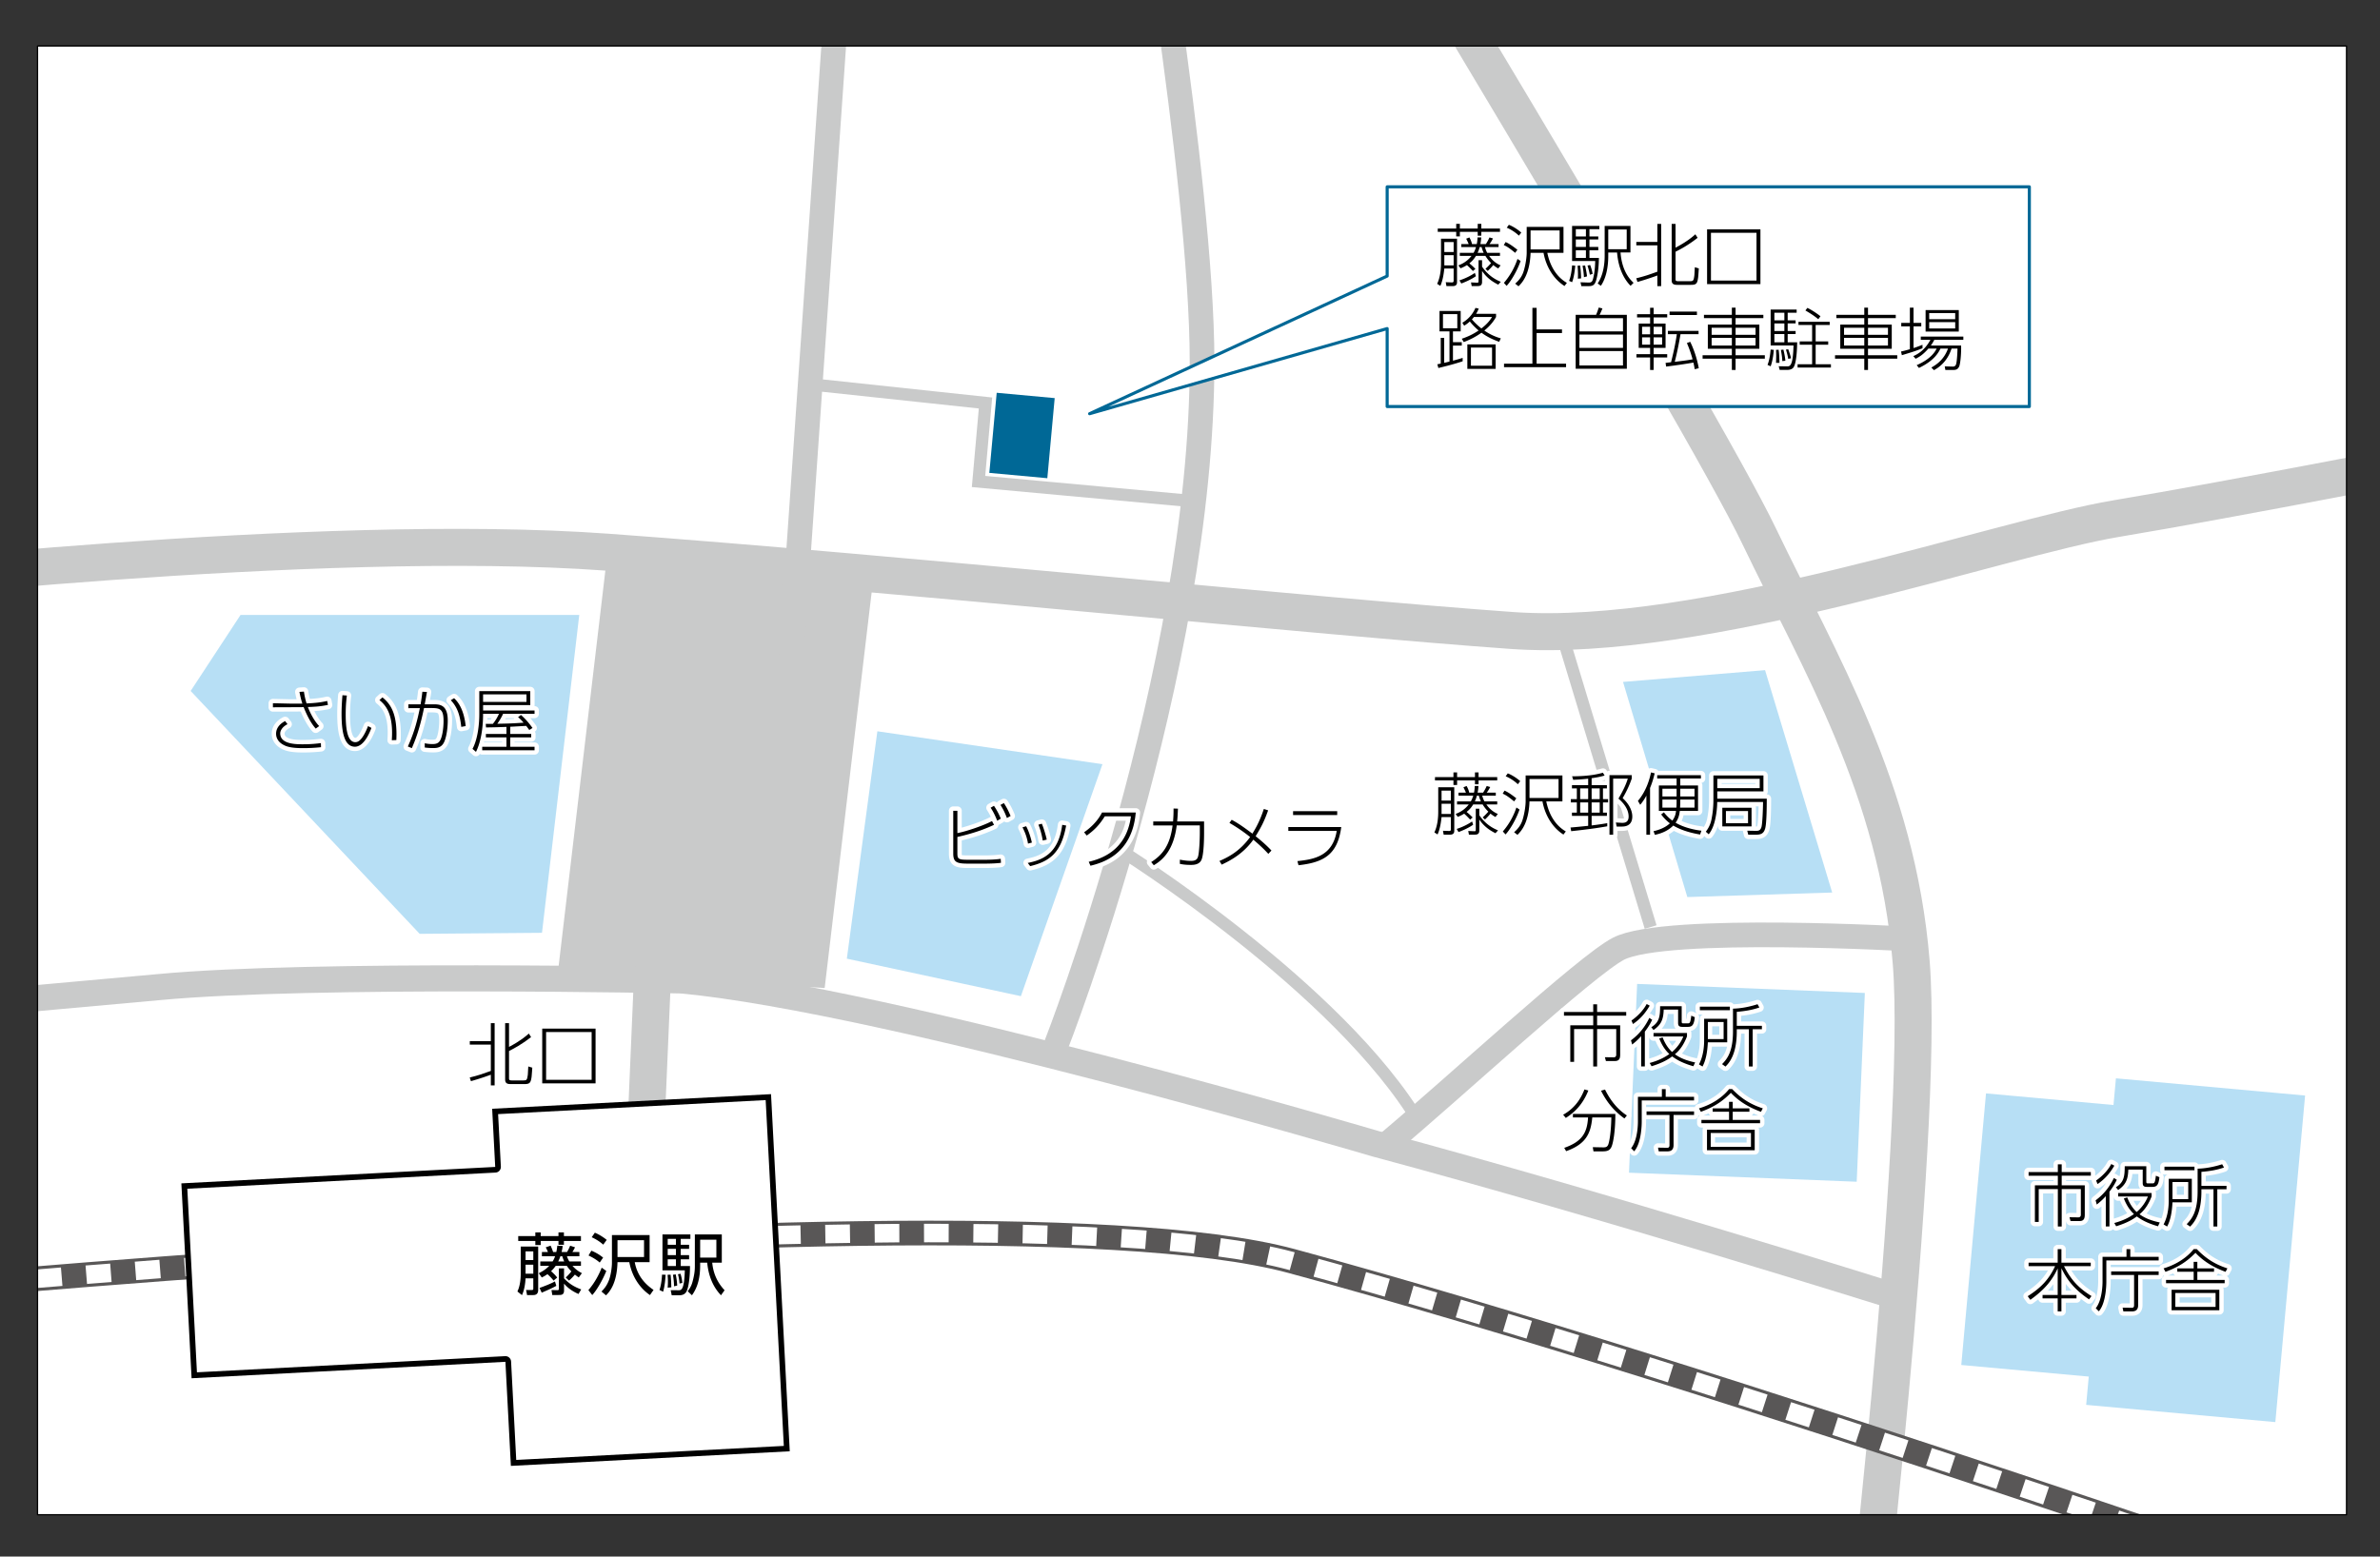 <svg xmlns="http://www.w3.org/2000/svg" xmlns:xlink="http://www.w3.org/1999/xlink" width="546.795" height="357.718" xml:space="preserve"><rect width="100%" height="100%" fill="#333333" stroke="none"/><path fill="#FFF" d="M8.622 10.573h530.481v337.532H8.622z"/><path fill="#C9CACA" d="m200.757 131.928-11.291 95.131-61.305-3.508 11.417-96.646z"/><defs><path id="a" d="M8.624 10.575h530.479v337.53H8.624z"/></defs><clipPath id="b"><use xlink:href="#a" overflow="visible"/></clipPath><path clip-path="url(#b)" fill="none" stroke="#C9CACA" stroke-width="5.669" stroke-linecap="round" stroke-linejoin="round" d="m181.785 151.012 13.797-198.618"/><path clip-path="url(#b)" fill="none" stroke="#C9CACA" stroke-width="6" stroke-linecap="round" stroke-linejoin="round" d="m-51.976 234.855 88.472-8.003c34.901-3.302 120.128-1.538 120.128-1.538"/><path clip-path="url(#b)" fill="none" stroke="#C9CACA" stroke-width="8.504" stroke-linecap="round" stroke-linejoin="round" d="M304.151-47.606s86.232 142.094 100.03 170.882c13.8 28.792 31.656 58.011 34.902 97.782 3.247 39.772-12.175 169.64-12.175 169.64M-38.178 134.805s111.199-12.771 177.757-7.902c66.557 4.872 163.957 14.882 207.788 17.994 43.829 3.112 112.011-21.247 138.796-25.706 26.785-4.462 79.104-14.713 79.104-14.713"/><path clip-path="url(#b)" fill="none" stroke="#C9CACA" stroke-width="5.669" stroke-linecap="round" stroke-linejoin="round" d="M242.66 240.119s33.553-85.59 33.507-157.044c-.027-42.221-15.554-130.68-15.554-130.68"/><path clip-path="url(#b)" fill="none" stroke="#C9CACA" stroke-width="2.835" stroke-linejoin="round" d="M257.436 195.439s50.267 31.413 68.827 62.829"/><path clip-path="url(#b)" fill="none" stroke="#C9CACA" stroke-width="5.669" stroke-linejoin="round" d="M318.695 262.875c15.362-12.845 45.699-40.995 53.149-44.845 10.679-5.519 67.691-2.188 67.691-2.188"/><path clip-path="url(#b)" fill="none" stroke="#C9CACA" stroke-width="2.835" stroke-linejoin="round" d="m358.661 145.169 20.566 67.883"/><path clip-path="url(#b)" fill="none" stroke="#C9CACA" stroke-width="6" stroke-linejoin="round" d="M434.218 297.56s-65.274-20.497-118.121-34.684c0 0-111.584-33.025-159.475-37.562"/><path clip-path="url(#b)" fill="#B7DFF5" d="M43.801 158.795 96.42 214.61l28.099-.236 8.564-73.049H55.264zM201.569 168.059l-7.011 52.258 39.985 8.618 18.74-53.312zM372.884 156.715l14.774 49.442 33.278-1.039-15.421-51.109zM426.572 271.58l-52.319-2.075 1.87-43.385 52.318 2.077zM486.126 247.816l-.561 6.133-29.284-2.668-5.687 62.415 29.288 2.666-.592 6.5 43.461 3.96.592-6.5 5.564-61.094.122-1.319.56-6.135z"/><path clip-path="url(#b)" fill="none" stroke="#C9CACA" stroke-width="8.504" stroke-linejoin="round" d="m149.862 225.314-1.583 37.139"/><path clip-path="url(#b)" d="M473.668 267.575v1.779h6.69v.842h-6.69v2.214h5.302v6.609c0 .688-.017 1.593-1.17 1.593h-2.104l-.233-.874 2.011.032c.498 0 .591-.36.591-.607v-5.895h-4.396v8.605h-.889v-8.605h-4.396v7.545h-.875v-8.403h5.271v-2.214h-6.719v-.842h6.719v-1.779h.888zM481.458 275.855c1.996-1.48 3.243-3.179 4.209-5.146l.658.423c-.237.498-.688 1.434-1.685 2.727v8h-.842v-6.968c-.907 1.028-1.685 1.62-2.075 1.931l-.265-.967zm.109-4.553c1.294-.887 2.683-2.259 3.492-3.79l.702.376c-.983 1.667-2.074 3.01-3.852 4.225l-.342-.811zm14.222 10.512c-2.917-.828-4.271-1.824-4.867-2.262-.872.656-2.166 1.464-4.737 2.262l-.438-.749c2.012-.545 3.353-1.233 4.522-2.059-1.061-.968-1.794-2.231-2.324-3.573l.779-.247c.188.482.812 2.105 2.168 3.353a9.178 9.178 0 0 0 2.589-3.571h-6.844v-.797h7.687v.783c-.95 2.493-2.152 3.585-2.775 4.101 1.075.794 2.463 1.419 4.646 1.885l-.406.874zm-2.683-10.263c0 .408.125.408.5.408h.842c.482 0 .654 0 .856-1.763l.813.342c-.189 1.84-.627 2.229-1.64 2.229h-1.216c-.703 0-.982-.233-.982-.871v-3.105h-3.306c-.079 2.229-.53 3.431-2.338 4.694l-.517-.64c1.841-1.124 2.028-2.478 2.028-4.834h4.958v3.54zM503.562 270.899v5.411h-4.444c-.107 2.104-.419 4.067-1.229 5.565l-.813-.483c1.093-2.059 1.186-4.49 1.186-5.551V270.9h5.3zm.609-1.967h-6.896v-.81h6.896v.81zm-1.433 2.716h-3.621v3.929h3.621v-3.929zm3.025 1.666v.469c0 3.304-.656 6.251-2.603 8.109l-.78-.564c1.182-1.198 2.512-2.851 2.512-7.544v-5.21c2.602-.046 5.066-.824 5.641-1.014l.423.751c-1.605.559-3.243.842-5.192.998v3.212h5.769v.794h-2.117v8.561h-.878v-8.561h-2.775zM472.747 290.184v-3.105h.858v3.105h6.736v.793h-6.144c1.577 3.105 3.306 5.021 6.317 6.877l-.564.764c-3.429-2.337-5.053-4.49-6.346-7.156v6.144h3.463v.779h-3.463v2.996h-.858v-2.996h-3.476v-.779h3.476v-6.113c-1.138 2.447-2.684 4.662-6.282 7.223l-.608-.828c3.149-1.996 4.927-3.96 6.3-6.909h-6.096v-.793h6.687zM488.554 288.841v-1.763h.872v1.763h6.521v.826h-12.024v4.818c0 .423 0 4.913-1.729 6.876l-.704-.715c1.561-1.919 1.561-5.738 1.561-6.208v-5.598h5.503zm7.392 4.164h-4.709v6.907c0 1.17-.642 1.468-1.404 1.468h-1.998l-.172-.86 2.105.032c.188 0 .53-.014.53-.577v-6.97h-5.268v-.81h10.915v.81zM497.075 291.489c.812-.232 4.444-1.338 6.924-4.427h.702c1.856 1.919 3.913 3.431 7.034 4.427l-.423.798c-2.186-.813-4.723-2.041-6.908-4.367-2.043 2.09-3.992 3.29-6.894 4.367l-.435-.798zm3.151.782v-.781h3.759v-1.494h.843v1.494h3.834v.781h-3.834v1.874h6.281v.764h-13.471v-.764h6.347v-1.874h-3.759zm9.654 8.843h-10.967v-4.71h10.967v4.71zm-.86-3.963h-9.245v3.196h9.245v-3.196z"/><path clip-path="url(#b)" fill="none" stroke="#FFF" stroke-width="2" stroke-linecap="round" stroke-linejoin="round" d="M497.075 291.491c.813-.233 4.444-1.339 6.928-4.429h.698c1.856 1.919 3.913 3.431 7.034 4.429l-.419.797c-2.186-.812-4.727-2.042-6.912-4.368-2.043 2.092-3.992 3.29-6.892 4.368l-.437-.797zm3.151.78v-.779h3.759v-1.496h.843v1.496h3.838v.779h-3.838v1.874h6.285v.764h-13.475v-.764h6.347v-1.874h-3.759zm9.654 8.843h-10.965v-4.708h10.965v4.708zm-.857-3.963h-9.249v3.198h9.249v-3.198zm-20.469-8.31v-1.763h.872v1.763h6.521v.826h-12.024v4.818c0 .423 0 4.913-1.729 6.876l-.704-.715c1.561-1.919 1.561-5.738 1.561-6.208v-5.598h5.503zm7.392 4.164h-4.709v6.907c0 1.17-.642 1.468-1.404 1.468h-1.998l-.172-.86 2.105.032c.188 0 .53-.014.53-.577v-6.97h-5.268v-.81h10.915v.81zm-23.199-2.821v-3.105h.858v3.105h6.736v.793h-6.144c1.577 3.105 3.306 5.021 6.317 6.877l-.564.764c-3.429-2.337-5.053-4.49-6.346-7.154v6.142h3.463v.779h-3.463v2.996h-.858v-2.996h-3.476v-.779h3.476v-6.113c-1.138 2.447-2.684 4.662-6.282 7.223l-.608-.828c3.149-1.996 4.927-3.96 6.3-6.909h-6.096v-.793h6.687zm30.815-19.285v5.411h-4.444c-.107 2.104-.419 4.069-1.229 5.565l-.813-.483c1.093-2.059 1.186-4.49 1.186-5.551V270.9h5.3zm.609-1.967h-6.896v-.81h6.896v.81zm-1.433 2.716h-3.621v3.929h3.621v-3.929zm3.025 1.666v.469c0 3.306-.656 6.251-2.603 8.109l-.78-.564c1.182-1.198 2.512-2.851 2.512-7.544v-5.21c2.602-.045 5.066-.824 5.641-1.014l.423.751c-1.605.559-3.243.842-5.192.998v3.212h5.769v.794h-2.117v8.561h-.878v-8.561h-2.775zm-24.305 2.541c1.996-1.48 3.243-3.179 4.209-5.146l.658.423c-.237.498-.688 1.434-1.685 2.727v8h-.842v-6.968c-.907 1.028-1.685 1.62-2.075 1.931l-.265-.967zm.109-4.553c1.294-.887 2.683-2.259 3.492-3.79l.702.376c-.983 1.667-2.074 3.01-3.852 4.225l-.342-.811zm14.222 10.512c-2.917-.826-4.271-1.824-4.867-2.262-.872.656-2.166 1.464-4.737 2.262l-.438-.749c2.012-.545 3.353-1.233 4.522-2.059-1.061-.968-1.794-2.231-2.324-3.573l.779-.247c.188.482.812 2.105 2.168 3.353a9.178 9.178 0 0 0 2.589-3.571h-6.844v-.797h7.687v.783c-.95 2.493-2.152 3.585-2.775 4.101 1.075.794 2.463 1.419 4.646 1.885l-.406.874zm-2.683-10.263c0 .408.125.408.5.408h.842c.482 0 .654 0 .856-1.763l.813.342c-.189 1.84-.627 2.229-1.64 2.229h-1.216c-.703 0-.982-.233-.982-.871v-3.105h-3.306c-.079 2.229-.53 3.431-2.338 4.694l-.517-.64c1.841-1.124 2.028-2.478 2.028-4.834h4.958v3.54zm-19.438-3.976v1.779h6.69v.842h-6.69v2.214h5.302v6.609c0 .688-.017 1.593-1.17 1.593h-2.104l-.233-.874 2.011.032c.498 0 .591-.36.591-.607v-5.895h-4.396v8.605h-.889v-8.605h-4.396v7.545h-.875v-8.403h5.271v-2.214h-6.719v-.842h6.719v-1.779h.888z"/><path clip-path="url(#b)" d="M473.668 267.575v1.779h6.69v.842h-6.69v2.214h5.302v6.609c0 .688-.017 1.593-1.17 1.593h-2.104l-.233-.874 2.011.032c.498 0 .591-.36.591-.607v-5.895h-4.396v8.605h-.889v-8.605h-4.396v7.545h-.875v-8.403h5.271v-2.214h-6.719v-.842h6.719v-1.779h.888zM481.458 275.855c1.996-1.48 3.243-3.179 4.209-5.146l.658.423c-.237.498-.688 1.434-1.685 2.727v8h-.842v-6.968c-.907 1.028-1.685 1.62-2.075 1.931l-.265-.967zm.109-4.553c1.294-.887 2.683-2.259 3.492-3.79l.702.376c-.983 1.667-2.074 3.01-3.852 4.225l-.342-.811zm14.222 10.512c-2.917-.828-4.271-1.824-4.867-2.262-.872.656-2.166 1.464-4.737 2.262l-.438-.749c2.012-.545 3.353-1.233 4.522-2.059-1.061-.968-1.794-2.231-2.324-3.573l.779-.247c.188.482.812 2.105 2.168 3.353a9.178 9.178 0 0 0 2.589-3.571h-6.844v-.797h7.687v.783c-.95 2.493-2.152 3.585-2.775 4.101 1.075.794 2.463 1.419 4.646 1.885l-.406.874zm-2.683-10.263c0 .408.125.408.5.408h.842c.482 0 .654 0 .856-1.763l.813.342c-.189 1.84-.627 2.229-1.64 2.229h-1.216c-.703 0-.982-.233-.982-.871v-3.105h-3.306c-.079 2.229-.53 3.431-2.338 4.694l-.517-.64c1.841-1.124 2.028-2.478 2.028-4.834h4.958v3.54zM503.562 270.899v5.411h-4.444c-.107 2.104-.419 4.067-1.229 5.565l-.813-.483c1.093-2.059 1.186-4.49 1.186-5.551V270.9h5.3zm.609-1.967h-6.896v-.81h6.896v.81zm-1.433 2.716h-3.621v3.929h3.621v-3.929zm3.025 1.666v.469c0 3.304-.656 6.251-2.603 8.109l-.78-.564c1.182-1.198 2.512-2.851 2.512-7.544v-5.21c2.602-.046 5.066-.824 5.641-1.014l.423.751c-1.605.559-3.243.842-5.192.998v3.212h5.769v.794h-2.117v8.561h-.878v-8.561h-2.775zM472.747 290.184v-3.105h.858v3.105h6.736v.793h-6.144c1.577 3.105 3.306 5.021 6.317 6.877l-.564.764c-3.429-2.337-5.053-4.49-6.346-7.156v6.144h3.463v.779h-3.463v2.996h-.858v-2.996h-3.476v-.779h3.476v-6.113c-1.138 2.447-2.684 4.662-6.282 7.223l-.608-.828c3.149-1.996 4.927-3.96 6.3-6.909h-6.096v-.793h6.687zM488.554 288.841v-1.763h.872v1.763h6.521v.826h-12.024v4.818c0 .423 0 4.913-1.729 6.876l-.704-.715c1.561-1.919 1.561-5.738 1.561-6.208v-5.598h5.503zm7.392 4.164h-4.709v6.907c0 1.17-.642 1.468-1.404 1.468h-1.998l-.172-.86 2.105.032c.188 0 .53-.014.53-.577v-6.97h-5.268v-.81h10.915v.81zM497.075 291.489c.812-.232 4.444-1.338 6.924-4.427h.702c1.856 1.919 3.913 3.431 7.034 4.427l-.423.798c-2.186-.813-4.723-2.041-6.908-4.367-2.043 2.09-3.992 3.29-6.894 4.367l-.435-.798zm3.151.782v-.781h3.759v-1.494h.843v1.494h3.834v.781h-3.834v1.874h6.281v.764h-13.471v-.764h6.347v-1.874h-3.759zm9.654 8.843h-10.967v-4.71h10.967v4.71zm-.86-3.963h-9.245v3.196h9.245v-3.196zM366.925 230.8v1.777h6.69v.842h-6.69v2.214h5.302v6.613c0 .686-.017 1.591-1.17 1.591h-2.105l-.233-.873 2.013.03c.498 0 .591-.36.591-.607v-5.895h-4.396v8.606h-.889v-8.606h-4.397v7.547h-.874v-8.407h5.271v-2.214h-6.721v-.842h6.721V230.8h.887zM374.715 239.082c1.996-1.481 3.243-3.18 4.211-5.147l.653.423c-.234.498-.686 1.435-1.684 2.729v7.999h-.843v-6.968c-.904 1.027-1.684 1.62-2.072 1.932l-.265-.968zm.109-4.553c1.294-.891 2.683-2.263 3.492-3.79l.702.373c-.983 1.668-2.075 3.01-3.853 4.228l-.341-.811zm14.221 10.508c-2.917-.824-4.273-1.824-4.866-2.259-.872.654-2.166 1.464-4.737 2.259l-.438-.749c2.011-.545 3.351-1.229 4.52-2.057-1.06-.967-1.792-2.229-2.322-3.573l.781-.247c.186.482.81 2.104 2.166 3.351a9.199 9.199 0 0 0 2.589-3.569h-6.846v-.795h7.688v.781c-.949 2.494-2.149 3.583-2.773 4.099 1.075.796 2.462 1.421 4.645 1.887l-.407.872zm-2.682-10.261c0 .406.127.406.499.406h.843c.483 0 .653 0 .856-1.763l.812.344c-.188 1.84-.625 2.229-1.638 2.229h-1.217c-.702 0-.981-.233-.981-.871v-3.105h-3.306c-.079 2.23-.53 3.431-2.34 4.696l-.515-.642c1.842-1.122 2.026-2.478 2.026-4.832h4.96v3.538zM396.821 234.124v5.409h-4.447c-.107 2.105-.421 4.071-1.229 5.568l-.813-.483c1.094-2.061 1.187-4.492 1.187-5.551v-4.943h5.302zm.61-1.966h-6.895v-.81h6.895v.81zm-1.438 2.713h-3.619v3.931h3.619v-3.931zm3.025 1.67v.466c0 3.308-.653 6.253-2.602 8.109l-.781-.563c1.187-1.201 2.511-2.851 2.511-7.547V231.8c2.604-.047 5.066-.828 5.644-1.016l.421.75c-1.605.559-3.243.842-5.192.998v3.213h5.77v.795h-2.119v8.561h-.873v-8.561h-2.779zM359.127 256.182c2.885-1.605 4.147-3.927 4.898-5.816l.887.251c-.762 1.903-2.119 4.383-5.176 6.3l-.609-.735zm6.972 8.421-.17-.966 2.275.045c.607.018 1.093-.015 1.325-.764.201-.609.609-2.587.671-6.113h-4.383c-.341 3.727-1.466 6.131-6.003 7.753l-.437-.765c4.209-1.466 5.27-3.573 5.472-6.988h-3.476v-.808h9.747c0 4.161-.531 6.75-.875 7.531-.404.935-1.076 1.075-2.168 1.075h-1.978zm2.649-14.205c.749 1.512 2.232 4.132 5.022 5.956l-.563.688c-2.836-2.014-4.381-4.397-5.377-6.38l.918-.264zM381.811 252.068v-1.763h.874v1.763h6.517v.824h-12.021v4.818c0 .423 0 4.915-1.733 6.877l-.702-.715c1.561-1.919 1.561-5.739 1.561-6.207v-5.598h5.504zm7.39 4.162h-4.707v6.907c0 1.168-.642 1.466-1.406 1.466h-1.996l-.17-.858 2.103.034c.19 0 .531-.018.531-.579v-6.97h-5.27v-.812h10.915v.812zM390.331 254.716c.813-.233 4.444-1.34 6.926-4.429h.7c1.856 1.919 3.915 3.429 7.036 4.429l-.421.795c-2.187-.81-4.727-2.042-6.909-4.366-2.042 2.089-3.992 3.29-6.893 4.366l-.439-.795zm3.15.78v-.779h3.759v-1.496h.842v1.496h3.838v.779h-3.838v1.873h6.284v.763h-13.472v-.763h6.346v-1.873h-3.759zm9.656 8.842h-10.963v-4.709h10.963v4.709zm-.862-3.963h-9.245v3.2h9.245v-3.2z"/><path clip-path="url(#b)" fill="none" stroke="#FFF" stroke-width="2" stroke-linecap="round" stroke-linejoin="round" d="M390.331 254.716c.813-.233 4.445-1.34 6.927-4.429h.699c1.856 1.919 3.913 3.431 7.034 4.429l-.421.795c-2.185-.81-4.725-2.041-6.907-4.365-2.044 2.089-3.992 3.29-6.895 4.365l-.437-.795zm3.15.78v-.779h3.759v-1.495h.842v1.495h3.838v.779h-3.838v1.874h6.286v.763h-13.474v-.763h6.346v-1.874h-3.759zm9.654 8.843h-10.963v-4.71h10.963v4.71zm-.858-3.963h-9.247v3.198h9.247v-3.198zm-20.466-8.308v-1.763h.874v1.763h6.517v.824h-12.021v4.818c0 .423 0 4.915-1.733 6.877l-.702-.715c1.561-1.921 1.561-5.739 1.561-6.207v-5.598h5.504zm7.39 4.162h-4.707v6.907c0 1.168-.642 1.466-1.406 1.466h-1.996l-.17-.858 2.103.034c.19 0 .531-.018.531-.579v-6.97h-5.27v-.812h10.915v.812zm-30.074-.048c2.885-1.605 4.147-3.927 4.898-5.816l.887.251c-.762 1.903-2.119 4.383-5.176 6.3l-.609-.735zm6.972 8.421-.17-.966 2.275.045c.607.018 1.093-.015 1.325-.764.201-.609.609-2.587.671-6.113h-4.383c-.341 3.727-1.466 6.131-6.003 7.753l-.437-.765c4.209-1.466 5.27-3.573 5.472-6.988h-3.476v-.808h9.747c0 4.161-.531 6.75-.875 7.531-.404.935-1.076 1.075-2.168 1.075h-1.978zm2.649-14.205c.749 1.512 2.232 4.132 5.022 5.956l-.563.688c-2.836-2.014-4.381-4.397-5.377-6.38l.918-.264zm28.073-16.276v5.411h-4.447c-.107 2.105-.421 4.071-1.229 5.567l-.813-.482c1.094-2.061 1.187-4.492 1.187-5.551v-4.945h5.302zm.61-1.964h-6.895v-.81h6.895v.81zm-1.438 2.713h-3.619v3.931h3.619v-3.931zm3.025 1.67v.466c0 3.308-.653 6.253-2.602 8.109l-.781-.563c1.187-1.201 2.511-2.851 2.511-7.547v-5.208c2.604-.045 5.066-.826 5.644-1.014l.421.75c-1.605.559-3.243.842-5.192.998v3.213h5.77v.795h-2.119v8.559h-.873v-8.559h-2.779zm-24.303 2.541c1.996-1.481 3.243-3.18 4.211-5.147l.653.423c-.234.498-.686 1.435-1.684 2.729v7.999h-.843v-6.968c-.904 1.027-1.684 1.62-2.072 1.932l-.265-.968zm.109-4.553c1.294-.891 2.683-2.263 3.492-3.79l.702.373c-.983 1.668-2.075 3.01-3.853 4.228l-.341-.811zm14.221 10.508c-2.917-.824-4.273-1.824-4.866-2.259-.872.654-2.166 1.464-4.737 2.259l-.438-.749c2.011-.545 3.351-1.229 4.52-2.057-1.06-.967-1.792-2.229-2.322-3.573l.781-.247c.186.482.81 2.104 2.166 3.351a9.199 9.199 0 0 0 2.589-3.569h-6.846v-.795h7.688v.781c-.949 2.494-2.149 3.583-2.773 4.099 1.075.796 2.462 1.421 4.645 1.887l-.407.872zm-2.682-10.261c0 .406.127.406.499.406h.843c.483 0 .653 0 .856-1.763l.812.344c-.188 1.84-.625 2.229-1.638 2.229h-1.217c-.702 0-.981-.233-.981-.871v-3.105h-3.306c-.079 2.23-.53 3.431-2.34 4.696l-.515-.642c1.842-1.122 2.026-2.478 2.026-4.832h4.96v3.538zm-19.438-3.976v1.777h6.69v.842h-6.69v2.214h5.302v6.613c0 .686-.017 1.591-1.17 1.591h-2.105l-.233-.873 2.013.03c.498 0 .591-.36.591-.607v-5.895h-4.396v8.606h-.889v-8.606h-4.397v7.547h-.874v-8.407h5.271v-2.214h-6.721v-.842h6.721V230.8h.887z"/><path clip-path="url(#b)" d="M366.925 230.8v1.777h6.69v.842h-6.69v2.214h5.302v6.613c0 .686-.017 1.591-1.17 1.591h-2.105l-.233-.873 2.013.03c.498 0 .591-.36.591-.607v-5.895h-4.396v8.606h-.889v-8.606h-4.397v7.547h-.874v-8.407h5.271v-2.214h-6.721v-.842h6.721V230.8h.887zM374.715 239.082c1.996-1.481 3.243-3.18 4.211-5.147l.653.423c-.234.498-.686 1.435-1.684 2.729v7.999h-.843v-6.968c-.904 1.027-1.684 1.62-2.072 1.932l-.265-.968zm.109-4.553c1.294-.891 2.683-2.263 3.492-3.79l.702.373c-.983 1.668-2.075 3.01-3.853 4.228l-.341-.811zm14.221 10.508c-2.917-.824-4.273-1.824-4.866-2.259-.872.654-2.166 1.464-4.737 2.259l-.438-.749c2.011-.545 3.351-1.229 4.52-2.057-1.06-.967-1.792-2.229-2.322-3.573l.781-.247c.186.482.81 2.104 2.166 3.351a9.199 9.199 0 0 0 2.589-3.569h-6.846v-.795h7.688v.781c-.949 2.494-2.149 3.583-2.773 4.099 1.075.796 2.462 1.421 4.645 1.887l-.407.872zm-2.682-10.261c0 .406.127.406.499.406h.843c.483 0 .653 0 .856-1.763l.812.344c-.188 1.84-.625 2.229-1.638 2.229h-1.217c-.702 0-.981-.233-.981-.871v-3.105h-3.306c-.079 2.23-.53 3.431-2.34 4.696l-.515-.642c1.842-1.122 2.026-2.478 2.026-4.832h4.96v3.538zM396.821 234.124v5.409h-4.447c-.107 2.105-.421 4.071-1.229 5.568l-.813-.483c1.094-2.061 1.187-4.492 1.187-5.551v-4.943h5.302zm.61-1.966h-6.895v-.81h6.895v.81zm-1.438 2.713h-3.619v3.931h3.619v-3.931zm3.025 1.67v.466c0 3.308-.653 6.253-2.602 8.109l-.781-.563c1.187-1.201 2.511-2.851 2.511-7.547V231.8c2.604-.047 5.066-.828 5.644-1.016l.421.75c-1.605.559-3.243.842-5.192.998v3.213h5.77v.795h-2.119v8.561h-.873v-8.561h-2.779zM359.127 256.182c2.885-1.605 4.147-3.927 4.898-5.816l.887.251c-.762 1.903-2.119 4.383-5.176 6.3l-.609-.735zm6.972 8.421-.17-.966 2.275.045c.607.018 1.093-.015 1.325-.764.201-.609.609-2.587.671-6.113h-4.383c-.341 3.727-1.466 6.131-6.003 7.753l-.437-.765c4.209-1.466 5.27-3.573 5.472-6.988h-3.476v-.808h9.747c0 4.161-.531 6.75-.875 7.531-.404.935-1.076 1.075-2.168 1.075h-1.978zm2.649-14.205c.749 1.512 2.232 4.132 5.022 5.956l-.563.688c-2.836-2.014-4.381-4.397-5.377-6.38l.918-.264zM381.811 252.068v-1.763h.874v1.763h6.517v.824h-12.021v4.818c0 .423 0 4.915-1.733 6.877l-.702-.715c1.561-1.919 1.561-5.739 1.561-6.207v-5.598h5.504zm7.39 4.162h-4.707v6.907c0 1.168-.642 1.466-1.406 1.466h-1.996l-.17-.858 2.103.034c.19 0 .531-.018.531-.579v-6.97h-5.27v-.812h10.915v.812zM390.331 254.716c.813-.233 4.444-1.34 6.926-4.429h.7c1.856 1.919 3.915 3.429 7.036 4.429l-.421.795c-2.187-.81-4.727-2.042-6.909-4.366-2.042 2.089-3.992 3.29-6.893 4.366l-.439-.795zm3.15.78v-.779h3.759v-1.496h.842v1.496h3.838v.779h-3.838v1.873h6.284v.763h-13.472v-.763h6.346v-1.873h-3.759zm9.656 8.842h-10.963v-4.709h10.963v4.709zm-.862-3.963h-9.245v3.2h9.245v-3.2zM334.111 180.93v10.026c0 .688-.47.856-.921.856h-1.513l-.157-.887 1.342.044c.328.016.468-.044.468-.421v-2.775h-2.138c-.094.824-.296 2.666-.919 3.994l-.731-.468c.794-1.652.887-3.633.887-4.803v-5.567h3.682zm.652-3.415v1.077h4.104v-1.077h.828v1.077h4.285v.763h-4.285v.887h-.828v-.887h-4.104v1.045h-.84v-1.045h-4.241v-.763h4.241v-1.077h.84zm-1.433 4.178h-2.138v2.293h2.138v-2.293zm0 3.026h-2.138v2.338h2.138v-2.338zm4.427 3.632c-.14-.14-.607-.67-1.37-1.358-.609.376-1.015.546-1.466.735l-.498-.67c.747-.297 1.917-.793 3.022-2.184h-2.696v-.701h3.166c.188-.326.372-.716.561-1.326h-3.385v-.685h1.7c-.232-.577-.437-.953-.576-1.232l.734-.297c.279.5.481.967.605 1.53h1.093c.14-.656.154-1.139.17-1.53h.858c-.047.548-.079.953-.2 1.53h1.261c.405-.641.624-1.061.826-1.53l.812.236c-.327.605-.544.964-.812 1.293h2.089v.685h-3.115c.093.344.215.795.513 1.326h2.931v.701h-2.494c1.047 1.496 2.211 1.998 2.634 2.184l-.544.699a6.632 6.632 0 0 1-1.14-.777c-.527.656-.998 1.091-1.262 1.358l-.53-.484c.577-.528.889-.874 1.294-1.326a8.171 8.171 0 0 1-1.309-1.654h-2.17c-.435.722-.857 1.188-1.51 1.718.824.685 1.277 1.165 1.387 1.277l-.579.482zm-3.087 2.15c1.685-.559 2.745-1.181 3.54-1.713l.233.747c-.919.674-2.415 1.342-3.353 1.684l-.42-.718zm8.905.985c-1.029-.53-2.526-1.373-3.713-3.15v2.526c0 .95-.623.95-1.168.95h-1.215l-.158-.842 1.373.061c.296.02.358-.029.358-.466v-4.707h.81v1.496c1.609 2.322 3.433 3.104 4.304 3.478l-.591.654zm-4.258-8.639c-.14.466-.219.767-.483 1.326h1.404a6.723 6.723 0 0 1-.485-1.326h-.436zM347.857 184.172c-1.139-.938-1.843-1.449-2.62-1.777l.421-.702c.5.233 1.154.544 2.711 1.777l-.512.702zm-2.587 6.908a16.243 16.243 0 0 0 3.118-5.504l.718.467c-.781 2.261-2.214 4.662-3.212 5.723l-.624-.686zm3.445-10.853c-.718-.702-1.84-1.451-2.793-1.824l.483-.67c.921.342 2.136 1.122 2.856 1.792l-.546.702zm10.245 3.945h-3.71c.981 4.788 3.662 6.407 4.489 6.907l-.546.715c-2.013-1.243-4.116-3.834-4.818-7.622h-2.978c-.111 3.134-.874 5.927-2.777 7.687l-.763-.605c.467-.407 1.481-1.312 1.949-2.856.514-1.684.702-3.401.702-4.225v-5.958h8.451v5.957zm-.891-5.145h-6.672v4.365h6.672v-4.365zM365.672 180.446h3.509v.747h-.905v2.464h1.172v.749h-1.172v2.354h.905v.735h-3.509v2.2c1.887-.219 3.022-.423 3.587-.516v.717c-2.431.437-4.959.763-8.281 1.122l-.155-.842c1.325-.109 1.606-.138 4.055-.387v-2.293h-3.728v-.735h1.124v-2.354h-1.387v-.749h1.387v-2.464h-1.124v-.747h3.728v-1.496c-1.558.187-2.869.235-3.446.263l-.247-.81c.887 0 4.379 0 7.077-.826l.39.654c-.687.204-1.482.405-2.979.609v1.605zm-.795.747h-1.841v2.464h1.841v-2.464zm0 3.212h-1.841v2.354h1.841v-2.354zm2.653-3.212h-1.858v2.464h1.858v-2.464zm0 3.212h-1.858v2.354h1.858v-2.354zm7.357-5.471c-.358 1.03-.903 2.447-2.089 4.49 2.028 1.856 2.215 3.555 2.215 4.225 0 2.232-1.777 2.31-2.448 2.31h-1.14l-.186-.937 1.34.079c.812.047 1.591-.202 1.591-1.451 0-.733-.232-2.322-2.338-4.114 1.123-1.921 1.762-3.308 2.151-4.601h-3.368v12.895h-.842v-13.692h5.113v.796zM379.09 191.829h-.842v-8.982a11.691 11.691 0 0 1-1.415 2.105l-.53-.887c1.994-2.372 2.712-5.131 3.01-6.55l.842.204c-.125.513-.423 1.824-1.064 3.365v10.745zm11.496-.045c-1.294-.218-3.992-.752-6.16-2.061-.874.889-2.2 1.715-4.225 2.136l-.312-.842c2.196-.484 3.306-1.373 3.757-1.808a9.98 9.98 0 0 1-1.998-2.042l.626-.485c.947 1.218 1.808 1.81 1.947 1.903.688-.95.781-1.715.842-2.229h-3.943v-5.847h4.071v-1.591h-4.46v-.765h10.043v.765h-4.741v1.591h4.083v5.847h-4.196c-.075.64-.185 1.638-.964 2.712 1.107.67 3.086 1.484 5.941 1.84l-.311.876zm-5.395-10.527h-3.26v1.777h3.26v-1.777zm0 2.496h-3.263v1.853h3.214c.049-.559.049-1.089.049-1.575v-.278zm.842.278c0 .421 0 .858-.049 1.575h3.324v-1.853h-3.275v.278zm0-.996h3.275v-1.777h-3.275v1.777zM405.907 183.545c0 2.155-.049 5.712-.36 6.832-.341 1.188-.951 1.451-2.215 1.451h-1.681l-.222-.921 1.797.034c.7.011 1.198.011 1.466-.891.232-.828.358-4.524.358-5.739h-10.526a19.134 19.134 0 0 1-.517 4.225c-.451 1.903-1.153 2.838-1.433 3.198l-.671-.593c.294-.405 1.028-1.355 1.311-2.867a22.79 22.79 0 0 0 .435-4.368v-5.692h11.494v3.65h-10.605v1.681h11.369zm-1.622-4.565h-9.747v2.154h9.747v-2.154zm-1.874 10.946h-6.719v-4.288h6.719v4.288zm-.809-3.541h-5.081v2.808h5.081v-2.808z"/><path clip-path="url(#b)" fill="none" stroke="#FFF" stroke-width="2" stroke-linecap="round" stroke-linejoin="round" d="M405.905 183.549c0 2.152-.047 5.708-.358 6.829-.341 1.188-.949 1.453-2.215 1.453h-1.683l-.218-.923 1.793.034c.702.014 1.2.014 1.466-.893.232-.824.358-4.522.358-5.737h-10.524a19.152 19.152 0 0 1-.517 4.227c-.451 1.901-1.153 2.836-1.435 3.196l-.669-.593c.294-.405 1.028-1.356 1.309-2.867.281-1.437.437-2.902.437-4.368v-5.69h11.492v3.648h-10.604v1.684h11.368zm-1.622-4.569h-9.745v2.154h9.745v-2.154zm-1.87 10.946h-6.721v-4.288h6.721v4.288zm-.811-3.539h-5.081v2.81h5.081v-2.81zm-22.512 5.444h-.842v-8.984a11.637 11.637 0 0 1-1.417 2.107l-.53-.889c1.997-2.372 2.714-5.133 3.012-6.55l.842.204c-.127.513-.423 1.822-1.064 3.365v10.747zm11.494-.047c-1.293-.218-3.992-.752-6.158-2.061-.874.889-2.2 1.715-4.227 2.14l-.312-.846c2.198-.482 3.306-1.369 3.757-1.81a9.967 9.967 0 0 1-1.996-2.041l.624-.482c.951 1.215 1.81 1.806 1.949 1.903.687-.953.779-1.716.842-2.229h-3.945v-5.85h4.071v-1.591h-4.46v-.765h10.043v.765h-4.741v1.591h4.085v5.85h-4.194c-.078.634-.188 1.636-.966 2.711 1.105.672 3.088 1.48 5.939 1.838l-.311.877zm-5.395-10.528h-3.26v1.779h3.26v-1.779zm0 2.497h-3.26v1.853h3.213c.047-.561.047-1.089.047-1.573v-.28zm.842.28c0 .419 0 .856-.047 1.573h3.322v-1.853h-3.275v.28zm0-.998h3.275v-1.779h-3.275v1.779zm-20.359-2.589h3.509v.749h-.905v2.463h1.172v.747h-1.172v2.354h.905v.733h-3.509v2.202c1.887-.221 3.022-.423 3.587-.516v.717c-2.431.437-4.959.763-8.281 1.122l-.155-.842c1.325-.107 1.606-.136 4.055-.389v-2.293h-3.728v-.733h1.124v-2.354h-1.387v-.747h1.387v-2.463h-1.124v-.749h3.728v-1.498c-1.558.19-2.869.237-3.446.267l-.247-.812c.887 0 4.379 0 7.077-.828l.39.656c-.687.204-1.482.405-2.979.607v1.607zm-.795.749h-1.841v2.463h1.841v-2.463zm0 3.21h-1.841v2.354h1.841v-2.354zm2.653-3.21h-1.858v2.463h1.858v-2.463zm0 3.21h-1.858v2.354h1.858v-2.354zm7.357-5.473c-.358 1.032-.903 2.449-2.089 4.492 2.028 1.859 2.215 3.555 2.215 4.225 0 2.232-1.777 2.308-2.448 2.308h-1.14l-.186-.935 1.34.083c.812.043 1.591-.208 1.591-1.455 0-.734-.232-2.32-2.338-4.114 1.123-1.921 1.762-3.308 2.151-4.603h-3.368v12.899h-.842V178.14h5.113v.792zm-27.032 5.24c-1.138-.938-1.841-1.449-2.62-1.777l.421-.702c.5.233 1.154.544 2.713 1.777l-.514.702zm-2.585 6.908a16.243 16.243 0 0 0 3.116-5.504l.719.467c-.781 2.261-2.215 4.666-3.211 5.725l-.624-.688zm3.444-10.853c-.717-.7-1.839-1.451-2.792-1.824l.483-.67c.92.342 2.136 1.122 2.856 1.794l-.547.7zm10.245 3.945h-3.711c.983 4.788 3.664 6.411 4.491 6.907l-.548.719c-2.011-1.249-4.114-3.838-4.816-7.626h-2.978c-.111 3.134-.874 5.927-2.777 7.69l-.765-.609c.468-.407 1.481-1.312 1.951-2.856.512-1.684.7-3.401.7-4.225v-5.956h8.452v5.956zm-.89-5.145h-6.672v4.365h6.672v-4.365zm-23.958 1.903v10.026c0 .688-.47.856-.921.856h-1.513l-.157-.887 1.342.044c.328.016.468-.044.468-.421v-2.775h-2.138c-.094.824-.296 2.666-.919 3.994l-.731-.468c.794-1.652.887-3.633.887-4.803v-5.567h3.682zm.652-3.415v1.077h4.104v-1.077h.828v1.077h4.285v.763h-4.285v.887h-.828v-.887h-4.104v1.045h-.84v-1.045h-4.241v-.763h4.241v-1.077h.84zm-1.433 4.178h-2.138v2.293h2.138v-2.293zm0 3.026h-2.138v2.338h2.138v-2.338zm4.427 3.632c-.14-.14-.607-.67-1.37-1.358-.609.376-1.015.546-1.466.735l-.498-.67c.747-.297 1.917-.793 3.022-2.184h-2.696v-.701h3.166c.188-.326.372-.716.561-1.326h-3.385v-.685h1.7c-.232-.577-.437-.953-.576-1.232l.734-.297c.279.5.481.967.605 1.53h1.093c.14-.656.154-1.139.17-1.53h.858c-.047.548-.079.953-.2 1.53h1.261c.405-.641.624-1.061.826-1.53l.812.236c-.327.605-.544.964-.812 1.293h2.089v.685h-3.115c.093.344.215.795.513 1.326h2.931v.701h-2.494c1.047 1.496 2.211 1.998 2.634 2.184l-.544.699a6.632 6.632 0 0 1-1.14-.777c-.527.656-.998 1.091-1.262 1.358l-.53-.484c.577-.528.889-.874 1.294-1.326a8.171 8.171 0 0 1-1.309-1.654h-2.17c-.435.722-.857 1.188-1.51 1.718.824.685 1.277 1.165 1.387 1.277l-.579.482zm-3.087 2.15c1.685-.559 2.745-1.181 3.54-1.713l.233.747c-.919.674-2.415 1.342-3.353 1.684l-.42-.718zm8.905.985c-1.029-.53-2.526-1.373-3.713-3.15v2.526c0 .95-.623.95-1.168.95h-1.215l-.158-.842 1.373.061c.296.02.358-.029.358-.466v-4.707h.81v1.496c1.609 2.322 3.433 3.104 4.304 3.478l-.591.654zm-4.258-8.639c-.14.466-.219.767-.483 1.326h1.404a6.723 6.723 0 0 1-.485-1.326h-.436z"/><path clip-path="url(#b)" d="M334.111 180.93v10.026c0 .688-.47.856-.921.856h-1.513l-.157-.887 1.342.044c.328.016.468-.044.468-.421v-2.775h-2.138c-.094.824-.296 2.666-.919 3.994l-.731-.468c.794-1.652.887-3.633.887-4.803v-5.567h3.682zm.652-3.415v1.077h4.104v-1.077h.828v1.077h4.285v.763h-4.285v.887h-.828v-.887h-4.104v1.045h-.84v-1.045h-4.241v-.763h4.241v-1.077h.84zm-1.433 4.178h-2.138v2.293h2.138v-2.293zm0 3.026h-2.138v2.338h2.138v-2.338zm4.427 3.632c-.14-.14-.607-.67-1.37-1.358-.609.376-1.015.546-1.466.735l-.498-.67c.747-.297 1.917-.793 3.022-2.184h-2.696v-.701h3.166c.188-.326.372-.716.561-1.326h-3.385v-.685h1.7c-.232-.577-.437-.953-.576-1.232l.734-.297c.279.5.481.967.605 1.53h1.093c.14-.656.154-1.139.17-1.53h.858c-.047.548-.079.953-.2 1.53h1.261c.405-.641.624-1.061.826-1.53l.812.236c-.327.605-.544.964-.812 1.293h2.089v.685h-3.115c.093.344.215.795.513 1.326h2.931v.701h-2.494c1.047 1.496 2.211 1.998 2.634 2.184l-.544.699a6.632 6.632 0 0 1-1.14-.777c-.527.656-.998 1.091-1.262 1.358l-.53-.484c.577-.528.889-.874 1.294-1.326a8.171 8.171 0 0 1-1.309-1.654h-2.17c-.435.722-.857 1.188-1.51 1.718.824.685 1.277 1.165 1.387 1.277l-.579.482zm-3.087 2.15c1.685-.559 2.745-1.181 3.54-1.713l.233.747c-.919.674-2.415 1.342-3.353 1.684l-.42-.718zm8.905.985c-1.029-.53-2.526-1.373-3.713-3.15v2.526c0 .95-.623.95-1.168.95h-1.215l-.158-.842 1.373.061c.296.02.358-.029.358-.466v-4.707h.81v1.496c1.609 2.322 3.433 3.104 4.304 3.478l-.591.654zm-4.258-8.639c-.14.466-.219.767-.483 1.326h1.404a6.723 6.723 0 0 1-.485-1.326h-.436zM347.857 184.172c-1.139-.938-1.843-1.449-2.62-1.777l.421-.702c.5.233 1.154.544 2.711 1.777l-.512.702zm-2.587 6.908a16.243 16.243 0 0 0 3.118-5.504l.718.467c-.781 2.261-2.214 4.662-3.212 5.723l-.624-.686zm3.445-10.853c-.718-.702-1.84-1.451-2.793-1.824l.483-.67c.921.342 2.136 1.122 2.856 1.792l-.546.702zm10.245 3.945h-3.71c.981 4.788 3.662 6.407 4.489 6.907l-.546.715c-2.013-1.243-4.116-3.834-4.818-7.622h-2.978c-.111 3.134-.874 5.927-2.777 7.687l-.763-.605c.467-.407 1.481-1.312 1.949-2.856.514-1.684.702-3.401.702-4.225v-5.958h8.451v5.957zm-.891-5.145h-6.672v4.365h6.672v-4.365zM365.672 180.446h3.509v.747h-.905v2.464h1.172v.749h-1.172v2.354h.905v.735h-3.509v2.2c1.887-.219 3.022-.423 3.587-.516v.717c-2.431.437-4.959.763-8.281 1.122l-.155-.842c1.325-.109 1.606-.138 4.055-.387v-2.293h-3.728v-.735h1.124v-2.354h-1.387v-.749h1.387v-2.464h-1.124v-.747h3.728v-1.496c-1.558.187-2.869.235-3.446.263l-.247-.81c.887 0 4.379 0 7.077-.826l.39.654c-.687.204-1.482.405-2.979.609v1.605zm-.795.747h-1.841v2.464h1.841v-2.464zm0 3.212h-1.841v2.354h1.841v-2.354zm2.653-3.212h-1.858v2.464h1.858v-2.464zm0 3.212h-1.858v2.354h1.858v-2.354zm7.357-5.471c-.358 1.03-.903 2.447-2.089 4.49 2.028 1.856 2.215 3.555 2.215 4.225 0 2.232-1.777 2.31-2.448 2.31h-1.14l-.186-.937 1.34.079c.812.047 1.591-.202 1.591-1.451 0-.733-.232-2.322-2.338-4.114 1.123-1.921 1.762-3.308 2.151-4.601h-3.368v12.895h-.842v-13.692h5.113v.796zM379.09 191.829h-.842v-8.982a11.691 11.691 0 0 1-1.415 2.105l-.53-.887c1.994-2.372 2.712-5.131 3.01-6.55l.842.204c-.125.513-.423 1.824-1.064 3.365v10.745zm11.496-.045c-1.294-.218-3.992-.752-6.16-2.061-.874.889-2.2 1.715-4.225 2.136l-.312-.842c2.196-.484 3.306-1.373 3.757-1.808a9.98 9.98 0 0 1-1.998-2.042l.626-.485c.947 1.218 1.808 1.81 1.947 1.903.688-.95.781-1.715.842-2.229h-3.943v-5.847h4.071v-1.591h-4.46v-.765h10.043v.765h-4.741v1.591h4.083v5.847h-4.196c-.075.64-.185 1.638-.964 2.712 1.107.67 3.086 1.484 5.941 1.84l-.311.876zm-5.395-10.527h-3.26v1.777h3.26v-1.777zm0 2.496h-3.263v1.853h3.214c.049-.559.049-1.089.049-1.575v-.278zm.842.278c0 .421 0 .858-.049 1.575h3.324v-1.853h-3.275v.278zm0-.996h3.275v-1.777h-3.275v1.777zM405.907 183.545c0 2.155-.049 5.712-.36 6.832-.341 1.188-.951 1.451-2.215 1.451h-1.681l-.222-.921 1.797.034c.7.011 1.198.011 1.466-.891.232-.828.358-4.524.358-5.739h-10.526a19.134 19.134 0 0 1-.517 4.225c-.451 1.903-1.153 2.838-1.433 3.198l-.671-.593c.294-.405 1.028-1.355 1.311-2.867a22.79 22.79 0 0 0 .435-4.368v-5.692h11.494v3.65h-10.605v1.681h11.369zm-1.622-4.565h-9.747v2.154h9.747v-2.154zm-1.874 10.946h-6.719v-4.288h6.719v4.288zm-.809-3.541h-5.081v2.808h5.081v-2.808zM219.953 191.458c2.183-.408 6.16-1.795 7.954-2.763l.468.86c-1.605.764-4.367 1.885-8.421 2.79v3.806c0 1.295.329 1.435 2.481 1.435h3.977c.093 0 2.075 0 3.494-.219l.061.919c-1.028.142-2.605.188-3.664.188h-3.946c-2.572 0-3.352-.344-3.352-2.31v-9.838h.95v5.132zm8.405-6.271c.267.407.951 1.419 1.575 2.948l-.826.485c-.482-1.202-.873-2.028-1.512-2.996l.763-.437zm2.277-.624c.717 1.093 1.107 1.917 1.544 2.962l-.842.468c-.438-1.136-.81-1.964-1.483-3.007l.781-.423zM236.179 193.871c-.264-1.65-.794-2.788-1.262-3.741l.842-.249c.344.656.889 1.854 1.31 3.757l-.89.233zm-.061 4.445c2.963-.609 7.049-1.81 7.921-8.762l.905.17c-1.122 6.237-3.773 8.249-8.266 9.326l-.56-.734zm3.447-5.146c-.297-1.854-.781-3.133-1-3.648l.796-.218c.375.889.905 2.587 1.122 3.648l-.918.218zM250.129 198.053c2.759-.658 8.654-2.482 9.7-10.45h-6.006c-1.091 1.733-2.212 3.057-4.146 4.415l-.609-.751c1.279-.889 3.01-2.37 4.117-4.537h7.749c-.826 9.808-7.968 11.618-10.401 12.227l-.404-.904zM264.485 198.116c2.698-1.702 4.336-3.978 4.913-8.421h-4.443v-.907h4.551c.111-1.466.111-2.089.111-2.978l1.012.031c-.063 1.451-.091 2.044-.185 2.947h6.189v2.652c0 .423 0 4.71-.577 6.113-.498 1.215-1.887 1.215-2.494 1.215-1.326 0-1.981-.14-2.494-.233v-.968c.778.14 1.605.281 2.602.281 1.218 0 1.437-.575 1.561-.95.312-.981.421-4.212.421-5.475v-1.729h-5.303c-.701 5.393-2.885 7.751-5.268 9.152l-.596-.73zM282.972 188.401c1.685.887 3.229 2.042 4.759 3.179 1.588-2.508 2.306-4.708 2.632-5.674l.983.326c-.949 2.653-1.591 3.836-2.87 5.943 2.075 1.652 3.104 2.727 3.634 3.29l-.717.765c-.609-.658-1.466-1.575-3.447-3.259-2.462 3.462-5.706 4.988-7.264 5.737l-.514-.842c1.931-.842 4.613-2.153 7.045-5.504a37.658 37.658 0 0 0-4.754-3.243l.513-.718zM308.148 190.067c-.856 6.502-4.208 8.142-9.822 8.779l-.25-.95c3.774-.392 8.095-1.139 9.03-6.941h-11.12v-.889h12.162zm-.932-2.761H297.08v-.889h10.136v.889z"/><path clip-path="url(#b)" fill="none" stroke="#FFF" stroke-width="2" stroke-linecap="round" stroke-linejoin="round" d="M308.148 190.067c-.856 6.504-4.208 8.142-9.822 8.779l-.25-.95c3.773-.391 8.093-1.138 9.028-6.941h-11.118v-.889h12.162zm-.934-2.759h-10.136v-.889h10.136v.889zm-24.242 1.093c1.685.887 3.229 2.042 4.759 3.179 1.588-2.508 2.306-4.708 2.632-5.674l.983.326c-.949 2.653-1.591 3.836-2.87 5.943 2.075 1.652 3.104 2.727 3.634 3.29l-.717.765c-.609-.658-1.466-1.575-3.447-3.259-2.462 3.462-5.706 4.988-7.264 5.737l-.514-.842c1.931-.842 4.613-2.153 7.045-5.504a37.658 37.658 0 0 0-4.754-3.243l.513-.718zm-18.487 9.715c2.698-1.702 4.336-3.978 4.913-8.421h-4.443v-.907h4.551c.111-1.466.111-2.089.111-2.976l1.012.029c-.063 1.451-.091 2.044-.185 2.947h6.189v2.652c0 .423 0 4.71-.577 6.113-.498 1.215-1.885 1.215-2.494 1.215-1.326 0-1.981-.14-2.494-.233v-.968c.778.14 1.605.281 2.604.281 1.216 0 1.435-.575 1.559-.95.313-.981.421-4.212.421-5.475v-1.729h-5.303c-.701 5.393-2.885 7.751-5.268 9.152l-.596-.73zm-14.356-.063c2.759-.658 8.654-2.482 9.7-10.45h-6.006c-1.091 1.733-2.212 3.057-4.146 4.415l-.609-.751c1.279-.889 3.01-2.37 4.117-4.537h7.749c-.826 9.808-7.968 11.618-10.401 12.227l-.404-.904zm-13.95-4.182c-.264-1.65-.794-2.79-1.262-3.741l.842-.249c.344.656.889 1.854 1.31 3.757l-.89.233zm-.061 4.445c2.963-.609 7.049-1.81 7.921-8.762l.905.17c-1.122 6.237-3.773 8.249-8.266 9.326l-.56-.734zm3.447-5.146c-.297-1.854-.781-3.133-1-3.649l.796-.217c.375.889.905 2.587 1.122 3.648l-.918.218zm-19.612-1.712c2.183-.408 6.16-1.795 7.954-2.763l.468.86c-1.605.764-4.367 1.885-8.421 2.79v3.806c0 1.295.329 1.435 2.481 1.435h3.977c.093 0 2.075 0 3.494-.219l.061.919c-1.028.142-2.605.188-3.664.188h-3.946c-2.572 0-3.352-.344-3.352-2.31v-9.838h.95v5.132zm8.405-6.271c.267.407.951 1.419 1.575 2.948l-.826.485c-.482-1.202-.873-2.028-1.512-2.996l.763-.437zm2.277-.624c.717 1.093 1.107 1.917 1.544 2.962l-.842.468c-.438-1.136-.81-1.964-1.483-3.007l.781-.423z"/><path clip-path="url(#b)" d="M219.953 191.458c2.183-.408 6.16-1.795 7.954-2.763l.468.86c-1.605.764-4.367 1.885-8.421 2.79v3.806c0 1.295.329 1.435 2.481 1.435h3.977c.093 0 2.075 0 3.494-.219l.061.919c-1.028.142-2.605.188-3.664.188h-3.946c-2.572 0-3.352-.344-3.352-2.31v-9.838h.95v5.132zm8.405-6.271c.267.407.951 1.419 1.575 2.948l-.826.485c-.482-1.202-.873-2.028-1.512-2.996l.763-.437zm2.277-.624c.717 1.093 1.107 1.917 1.544 2.962l-.842.468c-.438-1.136-.81-1.964-1.483-3.007l.781-.423zM236.179 193.871c-.264-1.65-.794-2.788-1.262-3.741l.842-.249c.344.656.889 1.854 1.31 3.757l-.89.233zm-.061 4.445c2.963-.609 7.049-1.81 7.921-8.762l.905.17c-1.122 6.237-3.773 8.249-8.266 9.326l-.56-.734zm3.447-5.146c-.297-1.854-.781-3.133-1-3.648l.796-.218c.375.889.905 2.587 1.122 3.648l-.918.218zM250.129 198.053c2.759-.658 8.654-2.482 9.7-10.45h-6.006c-1.091 1.733-2.212 3.057-4.146 4.415l-.609-.751c1.279-.889 3.01-2.37 4.117-4.537h7.749c-.826 9.808-7.968 11.618-10.401 12.227l-.404-.904zM264.485 198.116c2.698-1.702 4.336-3.978 4.913-8.421h-4.443v-.907h4.551c.111-1.466.111-2.089.111-2.978l1.012.031c-.063 1.451-.091 2.044-.185 2.947h6.189v2.652c0 .423 0 4.71-.577 6.113-.498 1.215-1.887 1.215-2.494 1.215-1.326 0-1.981-.14-2.494-.233v-.968c.778.14 1.605.281 2.602.281 1.218 0 1.437-.575 1.561-.95.312-.981.421-4.212.421-5.475v-1.729h-5.303c-.701 5.393-2.885 7.751-5.268 9.152l-.596-.73zM282.972 188.401c1.685.887 3.229 2.042 4.759 3.179 1.588-2.508 2.306-4.708 2.632-5.674l.983.326c-.949 2.653-1.591 3.836-2.87 5.943 2.075 1.652 3.104 2.727 3.634 3.29l-.717.765c-.609-.658-1.466-1.575-3.447-3.259-2.462 3.462-5.706 4.988-7.264 5.737l-.514-.842c1.931-.842 4.613-2.153 7.045-5.504a37.658 37.658 0 0 0-4.754-3.243l.513-.718zM308.148 190.067c-.856 6.502-4.208 8.142-9.822 8.779l-.25-.95c3.774-.392 8.095-1.139 9.03-6.941h-11.12v-.889h12.162zm-.932-2.761H297.08v-.889h10.136v.889zM72.539 167.441c-.655-.717-1.669-2.136-2.775-4.927-.485 0-2.076.016-2.979.016l-4.084.016v-.935l4.084.093h2.682c-.219-.719-.375-1.202-.67-2.699l1.03-.063c.094.655.25 1.574.607 2.713 2.605-.093 3.791-.359 4.741-.562l.169.907c-1.855.375-2.915.42-4.614.485.67 1.729 1.622 3.368 2.603 4.379l-.794.577zm-6.487-1.012c-1.155.576-1.67 1.449-1.67 2.119 0 2.499 3.634 2.499 5.208 2.499 1.887 0 3.104-.143 4.133-.267l.031.936a38.44 38.44 0 0 1-4.165.218c-2.963 0-3.913-.451-4.506-.779-.624-.33-1.653-1.106-1.653-2.543 0-.639.219-1.932 2.075-2.9l.547.717zM79.689 159.848c-.095.795-.265 2.168-.265 4.242 0 2.774.217 6.471 2.213 6.471.593 0 .999-.341 1.421-.859.466-.576 1.012-1.557 1.495-2.838l.779.422c-.405 1.106-1.729 4.32-3.789 4.32-2.385 0-3.071-3.18-3.071-7.531 0-1.607.107-3.102.202-4.304l1.015.077zm10.323 10.261c.031-.437.062-.967.062-1.747 0-4.646-1.622-6.439-2.901-7.469l.686-.624c1.949 1.544 3.228 3.757 3.228 8.451 0 .561-.015.981-.031 1.355l-1.044.034zM93.701 171.559c1.654-3.619 2.277-6.502 2.76-8.825l-2.634.015v-.889h2.807c.202-1.264.28-1.777.404-2.884l1.045.045c-.172 1.044-.201 1.184-.499 2.838h1.886c1.483 0 3.402 0 3.402 3.727 0 1.433-.218 3.491-.765 4.801-.607 1.482-1.761 1.529-2.574 1.529-.934 0-1.591-.079-1.949-.124v-.983c.357.079.874.186 1.716.186.578 0 1.42 0 1.888-.966.545-1.106.716-3.149.716-4.35 0-2.994-.998-2.962-3.304-2.962h-1.185c-1.015 4.928-1.997 7.358-2.793 9.215l-.921-.373zm12.273-4.506c-.281-2.589-.859-4.506-2.403-6.128l.75-.469c1.933 1.746 2.494 4.694 2.667 6.408l-1.014.189zM117.227 168.674h4.818v.794h-4.818v2.151h5.583v.797h-12.025v-.797h5.567v-2.151h-4.725v-.794h4.725v-1.622c-2.465.093-2.729.093-4.693.125l-.063-.827c.25.016 1.404 0 1.639 0 .763-.92 1.184-1.824 1.402-2.309h-3.648c0 3.635-.625 6.769-1.636 8.75l-.796-.686c1.339-2.495 1.559-6.224 1.559-7.92v-5.35h11.71v3.212H110.99v1.231h11.822v.763h-7.221a13.797 13.797 0 0 1-1.339 2.293c2.836-.062 3.148-.062 6.034-.25-.53-.64-.89-.951-1.264-1.278l.67-.499c1.091.982 1.84 1.872 2.651 2.994l-.748.468c-.154-.218-.297-.422-.702-.952-1.95.11-2.151.126-3.663.204v1.653zm3.726-9.091h-9.965v1.731h9.965v-1.731z"/><path clip-path="url(#b)" fill="none" stroke="#FFF" stroke-width="2" stroke-linecap="round" stroke-linejoin="round" d="M117.225 168.675h4.819v.794h-4.819v2.152h5.583v.797h-12.025v-.797h5.567v-2.152h-4.725v-.794h4.725v-1.623c-2.463.094-2.729.094-4.691.125l-.063-.828c.248.016 1.402 0 1.637 0 .763-.919 1.185-1.824 1.404-2.308h-3.648c0 3.635-.625 6.768-1.639 8.749l-.795-.686c1.341-2.497 1.559-6.223 1.559-7.922v-5.35h11.711v3.213h-10.836v1.233h11.82v.763h-7.221c-.39.825-.795 1.544-1.339 2.293 2.838-.063 3.15-.063 6.034-.25-.53-.641-.888-.952-1.262-1.278l.67-.5c1.089.982 1.84 1.872 2.649 2.995l-.746.466c-.156-.219-.297-.42-.703-.951-1.949.108-2.152.125-3.664.202v1.657zm3.727-9.091h-9.965v1.73h9.965v-1.73zm-27.251 11.975c1.653-3.618 2.277-6.502 2.759-8.827l-2.635.017v-.889h2.808c.202-1.264.28-1.777.405-2.886l1.044.047c-.171 1.045-.202 1.184-.499 2.838h1.886c1.483 0 3.402 0 3.402 3.727 0 1.433-.219 3.491-.765 4.802-.607 1.482-1.761 1.528-2.574 1.528-.935 0-1.591-.077-1.949-.124v-.983c.357.079.875.188 1.715.188.579 0 1.421 0 1.889-.968.544-1.108.716-3.149.716-4.35 0-2.994-.999-2.962-3.305-2.962h-1.185c-1.014 4.928-1.996 7.358-2.792 9.215l-.92-.373zm12.272-4.506c-.281-2.589-.858-4.506-2.402-6.128l.749-.469c1.934 1.746 2.494 4.694 2.667 6.408l-1.014.189zm-26.285-7.205c-.093.796-.265 2.168-.265 4.242 0 2.774.219 6.471 2.215 6.471.591 0 .997-.343 1.419-.858.468-.577 1.012-1.558 1.495-2.839l.781.422c-.407 1.106-1.731 4.32-3.79 4.32-2.385 0-3.071-3.18-3.071-7.531 0-1.607.107-3.104.202-4.304l1.014.077zm10.323 10.261c.032-.437.062-.968.062-1.747 0-4.648-1.622-6.439-2.899-7.471l.686-.622c1.949 1.543 3.228 3.757 3.228 8.451 0 .562-.017.982-.032 1.355l-1.045.034zm-17.472-2.668c-.655-.717-1.669-2.136-2.775-4.927-.485 0-2.076.016-2.979.016l-4.084.016v-.935l4.084.093h2.682c-.219-.719-.375-1.202-.67-2.699l1.03-.063c.094.655.25 1.574.607 2.713 2.605-.093 3.791-.359 4.741-.562l.169.907c-1.855.375-2.915.42-4.614.485.67 1.729 1.622 3.368 2.603 4.379l-.794.577zm-6.487-1.012c-1.155.576-1.67 1.449-1.67 2.119 0 2.499 3.634 2.499 5.208 2.499 1.887 0 3.104-.143 4.133-.267l.031.936a38.44 38.44 0 0 1-4.165.218c-2.963 0-3.913-.451-4.506-.779-.624-.33-1.653-1.106-1.653-2.543 0-.639.219-1.932 2.075-2.9l.547.717z"/><path clip-path="url(#b)" d="M72.539 167.441c-.655-.717-1.669-2.136-2.775-4.927-.485 0-2.076.016-2.979.016l-4.084.016v-.935l4.084.093h2.682c-.219-.719-.375-1.202-.67-2.699l1.03-.063c.094.655.25 1.574.607 2.713 2.605-.093 3.791-.359 4.741-.562l.169.907c-1.855.375-2.915.42-4.614.485.67 1.729 1.622 3.368 2.603 4.379l-.794.577zm-6.487-1.012c-1.155.576-1.67 1.449-1.67 2.119 0 2.499 3.634 2.499 5.208 2.499 1.887 0 3.104-.143 4.133-.267l.031.936a38.44 38.44 0 0 1-4.165.218c-2.963 0-3.913-.451-4.506-.779-.624-.33-1.653-1.106-1.653-2.543 0-.639.219-1.932 2.075-2.9l.547.717zM79.689 159.848c-.095.795-.265 2.168-.265 4.242 0 2.774.217 6.471 2.213 6.471.593 0 .999-.341 1.421-.859.466-.576 1.012-1.557 1.495-2.838l.779.422c-.405 1.106-1.729 4.32-3.789 4.32-2.385 0-3.071-3.18-3.071-7.531 0-1.607.107-3.102.202-4.304l1.015.077zm10.323 10.261c.031-.437.062-.967.062-1.747 0-4.646-1.622-6.439-2.901-7.469l.686-.624c1.949 1.544 3.228 3.757 3.228 8.451 0 .561-.015.981-.031 1.355l-1.044.034zM93.701 171.559c1.654-3.619 2.277-6.502 2.76-8.825l-2.634.015v-.889h2.807c.202-1.264.28-1.777.404-2.884l1.045.045c-.172 1.044-.201 1.184-.499 2.838h1.886c1.483 0 3.402 0 3.402 3.727 0 1.433-.218 3.491-.765 4.801-.607 1.482-1.761 1.529-2.574 1.529-.934 0-1.591-.079-1.949-.124v-.983c.357.079.874.186 1.716.186.578 0 1.42 0 1.888-.966.545-1.106.716-3.149.716-4.35 0-2.994-.998-2.962-3.304-2.962h-1.185c-1.015 4.928-1.997 7.358-2.793 9.215l-.921-.373zm12.273-4.506c-.281-2.589-.859-4.506-2.403-6.128l.75-.469c1.933 1.746 2.494 4.694 2.667 6.408l-1.014.189zM117.227 168.674h4.818v.794h-4.818v2.151h5.583v.797h-12.025v-.797h5.567v-2.151h-4.725v-.794h4.725v-1.622c-2.465.093-2.729.093-4.693.125l-.063-.827c.25.016 1.404 0 1.639 0 .763-.92 1.184-1.824 1.402-2.309h-3.648c0 3.635-.625 6.769-1.636 8.75l-.796-.686c1.339-2.495 1.559-6.224 1.559-7.92v-5.35h11.71v3.212H110.99v1.231h11.822v.763h-7.221a13.797 13.797 0 0 1-1.339 2.293c2.836-.062 3.148-.062 6.034-.25-.53-.64-.89-.951-1.264-1.278l.67-.499c1.091.982 1.84 1.872 2.651 2.994l-.748.468c-.154-.218-.297-.422-.702-.952-1.95.11-2.151.126-3.663.204v1.653zm3.726-9.091h-9.965v1.731h9.965v-1.731z"/><path clip-path="url(#b)" fill="#FFF" d="M466.232 93.427H318.695V75.513l-68.362 19.562 68.362-31.633V42.938h147.537z"/><path clip-path="url(#b)" fill="none" stroke="#006896" stroke-width=".709" stroke-linecap="round" stroke-linejoin="round" d="M466.232 93.427H318.695V75.513l-68.362 19.562 68.362-31.633V42.938h147.537z"/><path clip-path="url(#b)" d="M334.745 54.859v10.027c0 .686-.466.859-.921.859h-1.512l-.156-.891 1.342.049c.326.014.47-.049.47-.422v-2.776h-2.14c-.093.828-.294 2.667-.917 3.992l-.734-.468c.795-1.653.889-3.632.889-4.803V54.86h3.679zm.654-3.414v1.077h4.101v-1.077h.828v1.077h4.286v.763h-4.286v.888h-.828v-.888h-4.101v1.043h-.841v-1.043h-4.242v-.763h4.242v-1.077h.841zm-1.431 4.18h-2.14v2.292h2.14v-2.292zm0 3.025h-2.14v2.339h2.14V58.65zm4.426 3.633c-.141-.14-.606-.669-1.369-1.355a9.141 9.141 0 0 1-1.468.732l-.5-.67c.749-.297 1.919-.796 3.024-2.185h-2.696v-.699h3.166c.187-.329.373-.72.559-1.327h-3.383v-.686h1.699c-.233-.576-.436-.952-.575-1.233l.732-.295c.283.499.484.967.609 1.528h1.091c.141-.657.156-1.138.171-1.528h.859c-.048.546-.078.952-.204 1.528h1.266c.404-.641.623-1.061.824-1.528l.81.235c-.326.607-.545.965-.81 1.293h2.089v.686h-3.118c.094.343.219.797.517 1.327h2.928v.699h-2.492c1.044 1.499 2.212 1.996 2.635 2.185l-.544.701a6.823 6.823 0 0 1-1.14-.78c-.53.655-1 1.092-1.265 1.356l-.529-.483c.579-.53.887-.874 1.294-1.325a8.442 8.442 0 0 1-1.31-1.654h-2.168c-.438.719-.856 1.187-1.513 1.717.828.686 1.279 1.169 1.389 1.276l-.578.485zm-3.088 2.152c1.685-.561 2.745-1.185 3.543-1.716l.232.749c-.921.672-2.419 1.341-3.354 1.683l-.421-.716zm8.907.982c-1.032-.53-2.526-1.373-3.715-3.15v2.526c0 .952-.625.952-1.166.952h-1.219l-.153-.842 1.372.062c.294.017.358-.031.358-.468V59.79h.808v1.495c1.607 2.325 3.432 3.103 4.304 3.479l-.589.653zm-4.259-8.639c-.142.468-.219.764-.482 1.327h1.401a7.007 7.007 0 0 1-.484-1.327h-.435zM348.104 58.105c-1.14-.938-1.841-1.452-2.62-1.78l.422-.701c.496.233 1.153.545 2.71 1.777l-.512.704zm-2.588 6.906a16.28 16.28 0 0 0 3.119-5.504l.717.468c-.779 2.263-2.215 4.662-3.213 5.723l-.623-.687zm3.445-10.853c-.717-.701-1.841-1.451-2.792-1.826l.484-.669c.921.345 2.137 1.123 2.853 1.794l-.545.701zm10.245 3.947h-3.713c.982 4.785 3.666 6.408 4.494 6.905l-.547.717c-2.012-1.248-4.119-3.836-4.818-7.623h-2.979c-.109 3.134-.872 5.923-2.775 7.686l-.763-.607c.468-.406 1.479-1.311 1.949-2.855.515-1.685.698-3.398.698-4.223v-5.958h8.454v5.958zm-.889-5.147h-6.675v4.365h6.675v-4.365zM360.494 64.545c.468-1.219.623-2.653.685-3.556l.732.077c-.095 1.031-.297 2.683-.732 3.789l-.685-.31zm6.953-11.884h-2.277v1.684h2.027v.687h-2.027v1.715h2.027v.779h-2.027v1.745h2.167c-.017 3.417-.638 5.18-.685 5.336-.391 1.121-.966 1.154-1.903 1.154h-1.433l-.203-.89 1.745.062c.733.031.966-.142 1.17-.967.079-.312.421-1.638.466-3.976h-5.315v-8.062h6.269v.733zm-3.089 0h-2.321v1.684h2.321v-1.684zm0 2.371h-2.321v1.715h2.321v-1.715zm0 2.494h-2.321v1.745h2.321v-1.745zm-1.855 6.518c.018-.25.032-.513.032-.982 0-.825-.062-1.528-.094-1.996l.593-.045c.171 1.401.203 2.229.219 2.962l-.75.061zm1.404-.341a20.755 20.755 0 0 0-.326-2.637l.592-.045c.325 1.528.39 2.073.437 2.495l-.703.187zm1.359-.562a19.417 19.417 0 0 0-.547-2.106l.607-.142c.344.893.47 1.468.577 2.044l-.637.204zm9.324-11.212v6.097h-2.279c.329 4.412 2.279 6.298 2.996 6.97l-.688.687c-1.48-1.481-2.82-4.007-3.102-7.656h-2.026v.811c0 3.055-.702 5.41-1.702 6.845l-.731-.545c1.107-1.622 1.607-3.916 1.607-6.346V51.93h5.925zm-.859.811h-4.241v4.537h4.241V52.74zM375.921 63.952c1.997-.485 3.026-.857 4.85-1.514v-6.049h-4.834v-.796h4.834v-4.131h.873V65.76h-.873v-2.449c-.142.063-2.54.921-4.568 1.483l-.282-.842zm9.028-12.491v5.458c2.573-1.358 3.823-2.418 4.555-3.072l.516.809c-2.263 1.764-4.01 2.666-5.07 3.196v6.317c0 .248.018.453.593.453h2.729c.716 0 .842-.095.997-1.295.031-.312.094-1.653.109-1.917l.921.279c-.032.329-.11 1.764-.157 2.059-.187 1.466-.451 1.715-1.666 1.715h-3.183c-.623 0-1.232-.123-1.232-1.012v-12.99h.888zM404.452 65.293h-12.257V52.708h12.257v12.585zm-.903-11.79h-10.465V64.48h10.465V53.503zM336.039 83.03c-1.871.624-3.694 1.089-5.58 1.543l-.236-.857c.484-.093.515-.11.781-.156v-5.911h.794v5.739c.593-.14.67-.156 1.217-.295v-6.938h-2.292V71.46h4.864v4.695h-1.777v2.478h2.026v.794h-2.026v3.464a47.667 47.667 0 0 0 2.229-.641v.78zm-1.229-10.838h-3.293v3.258h3.293v-3.258zm9.622 6.36c-2.077-.732-3.275-1.511-4.073-2.087-1.277.904-2.417 1.512-4.068 2.15l-.454-.765c1.466-.497 2.654-1.073 3.869-1.901-1.124-.936-1.731-1.716-2.028-2.075a6.113 6.113 0 0 1-1.294.969l-.419-.671c1.868-1.092 2.647-2.589 3.022-3.417l.749.173c-.235.53-.358.796-.607 1.185h4.583v.734c-.341.607-1.09 1.824-2.694 3.118.981.671 2.136 1.326 3.785 1.794l-.371.793zm-.814 6.224h-6.501v-5.628h6.501v5.628zm-.826-4.897h-4.851v4.163h4.851v-4.163zm-4.162-7.032a5.113 5.113 0 0 1-.47.545 15.452 15.452 0 0 0 2.183 2.09c.483-.375 1.623-1.248 2.449-2.635h-4.162zM353.029 75.699h5.832v.842h-5.832v7.033h6.768v.81h-14.253v-.81h6.519V70.741h.966zM366.699 72.346a18.35 18.35 0 0 0 .608-1.668l.843.204a12 12 0 0 1-.656 1.464h6.268v12.397h-11.758V72.346h4.695zm6.176.779h-10.013v3.026h10.013v-3.026zm0 3.76h-10.013v3.057h10.013v-3.057zm0 3.791h-10.013v3.306h10.013v-3.306zM379.104 72.206v-1.48h.809v1.48h3.121v.749h-3.121v1.404h2.744v5.597h-2.744v1.436h3.121v.763h-3.121v2.871h-.809v-2.871h-3.139v-.763h3.139v-1.436h-2.621v-5.597h2.621v-1.404h-2.996v-.749h2.996zm0 2.887h-1.842v1.73h1.842v-1.73zm0 2.433h-1.842v1.684h1.842v-1.684zm2.76-2.433h-1.95v1.73h1.95v-1.73zm0 2.433h-1.95v1.684h1.95v-1.684zm6.455 1.026c.747 1.512 1.545 3.697 1.966 6.068l-.939.233a16.299 16.299 0 0 0-.294-1.528c-1.402.25-3.479.576-6.267.922l-.128-.843c.203-.033.845-.11 1.264-.156.577-2.308.981-4.116 1.327-6.441h-2.059v-.763h7.049v.763h-4.147c-.268 1.545-.723 4.055-1.328 6.347 2.263-.279 2.82-.341 4.102-.576a26.15 26.15 0 0 0-1.309-3.741l.763-.285zm1.545-6.158h-6.286v-.78h6.286v.78zM405.124 73.111h-6.382v1.481h5.461v5.566h-5.461v1.483h6.721v.78h-6.721v2.605h-.854v-2.605h-6.723v-.78h6.723v-1.483h-5.52v-5.566h5.52v-1.481h-6.41v-.765h6.41v-1.637h.854v1.637h6.382v.765zm-7.235 2.213h-4.647v1.624h4.647v-1.624zm0 2.324h-4.647v1.763h4.647v-1.763zm5.44-2.324h-4.584v1.624h4.584v-1.624zm0 2.324h-4.584v1.763h4.584v-1.763zM406.081 83.856c.561-1.387.685-3.196.718-3.524l.733.079c-.032.278-.172 2.274-.733 3.771l-.718-.326zm6.69-11.978h-2.058v1.749h1.822v.701h-1.822v1.747h1.822v.7h-1.822v1.889h2.181c-.016.826-.077 4.521-.794 5.691-.312.513-.921.655-1.526.655h-1.702l-.219-.842 1.842.032c.731.014 1.434.031 1.558-4.804h-5.254v-8.249h5.973v.731zm-2.82 0h-2.294v1.747h2.294v-1.747zm0 2.45h-2.294v1.745h2.294v-1.745zm0 2.447h-2.294v1.887h2.294v-1.887zm-1.921 6.613c.018-.267.047-1.528.047-1.623 0-.499-.015-.952-.047-1.355l.607-.033c.125.998.142 1.434.188 3.011h-.795zm1.449-.406c-.03-.828-.123-1.435-.326-2.572l.579-.063c.232.998.356 1.605.451 2.556l-.704.079zm1.359-.513c-.109-.736-.407-1.78-.53-2.122l.53-.079c.17.436.514 1.451.654 2.059l-.654.142zm9.526-7.781h-3.225v3.772h2.883v.763h-2.883v4.494h3.508v.749h-7.658v-.749h3.337v-4.494h-2.853v-.763h2.853v-3.772h-3.134v-.733h7.172v.733zm-2.619-1.327c-.968-.811-1.807-1.327-2.96-2.013l.451-.592c1.061.5 2.322 1.373 3.009 1.919l-.5.686zM435.544 73.111h-6.379v1.481h5.458v5.566h-5.458v1.483h6.723v.78h-6.723v2.605h-.854v-2.605h-6.721v-.78h6.721v-1.483h-5.519v-5.566h5.519v-1.481H421.9v-.765h6.411v-1.637h.854v1.637h6.379v.765zm-7.233 2.213h-4.649v1.624h4.649v-1.624zm0 2.324h-4.649v1.763h4.649v-1.763zm5.441-2.324h-4.583v1.624h4.583v-1.624zm0 2.324h-4.583v1.763h4.583v-1.763zM441.684 80.035c-1.718.686-2.263.842-4.74 1.591l-.188-.842c.53-.125.996-.219 2.03-.53V75h-1.98v-.796h1.98V70.71h.84v3.494h1.777V75h-1.777v4.988c.796-.249 1.386-.483 2.059-.749v.796zm8.873-.623c.063 1.996-.202 4.226-.421 4.755-.312.732-.749.859-1.436.859h-1.759l-.144-.828 1.857.048c.187 0 .53-.033.699-.408.267-.545.372-3.179.372-3.727h-1.368c-.688 2.183-2.091 3.916-4.042 4.959l-.592-.607c1.419-.796 2.964-1.982 3.823-4.352h-1.73c-.423.842-1.374 2.745-4.945 4.446l-.516-.64c3.354-1.467 4.243-3.151 4.587-3.806h-1.903c-1.295 1.48-2.153 1.936-2.931 2.339l-.53-.608c.872-.404 2.54-1.2 3.929-3.741h-2.215v-.749h9.778v.749h-6.677a8.847 8.847 0 0 1-.793 1.31h6.957zm-.531-3.213h-7.628v-4.943h7.628v4.943zm-.826-4.24h-5.972v1.404h5.972v-1.404zm0 2.071h-5.972v1.451h5.972V74.03z"/><path clip-path="url(#b)" fill="none" stroke="#FFF" stroke-width="2" stroke-linecap="round" stroke-linejoin="round" d="M441.686 80.036c-1.718.686-2.263.842-4.74 1.59l-.19-.842c.53-.125.998-.219 2.028-.53V75h-1.979v-.796h1.979V70.71h.842v3.493h1.777V75h-1.777v4.988a27.791 27.791 0 0 0 2.061-.748v.796zm8.873-.624c.061 1.996-.204 4.226-.423 4.756-.312.732-.749.856-1.436.856h-1.761l-.14-.826 1.855.048c.185 0 .53-.033.701-.408.267-.544.37-3.179.37-3.726h-1.368c-.687 2.184-2.09 3.915-4.041 4.959l-.591-.607c1.419-.796 2.962-1.981 3.82-4.352h-1.729c-.423.842-1.372 2.744-4.945 4.445l-.514-.64c3.353-1.466 4.241-3.15 4.585-3.805h-1.903c-1.293 1.48-2.151 1.934-2.931 2.339l-.53-.609c.874-.406 2.54-1.2 3.931-3.741h-2.215v-.749h9.776v.749h-6.675a8.816 8.816 0 0 1-.794 1.31h6.958zm-.531-3.213H442.4v-4.943h7.628v4.943zm-.828-4.242h-5.974v1.404h5.974v-1.404zm0 2.073h-5.974v1.451h5.974V74.03zm-13.654-.919h-6.379v1.481h5.458v5.567h-5.458v1.482h6.721v.78h-6.721v2.603h-.854v-2.603h-6.723v-.78h6.723v-1.482h-5.522v-5.567h5.522v-1.481h-6.411v-.765h6.411V70.71h.854v1.636h6.379v.765zm-7.233 2.213h-4.649v1.624h4.649v-1.624zm0 2.324h-4.649v1.763h4.649v-1.763zm5.439-2.324h-4.585v1.624h4.585v-1.624zm0 2.324h-4.585v1.763h4.585v-1.763zm-27.671 6.208c.561-1.388.685-3.196.718-3.525l.733.079c-.032.279-.172 2.275-.733 3.772l-.718-.326zm6.69-11.978h-2.058v1.749h1.822v.701h-1.822v1.747h1.822v.7h-1.822v1.889h2.181c-.016.825-.077 4.522-.794 5.69-.312.514-.921.656-1.526.656h-1.702l-.219-.842 1.842.031c.731.015 1.434.031 1.558-4.803h-5.254v-8.249h5.973v.731zm-2.82 0h-2.294v1.747h2.294v-1.747zm0 2.45h-2.294v1.745h2.294v-1.745zm0 2.447h-2.294v1.887h2.294v-1.887zm-1.921 6.612c.018-.266.047-1.528.047-1.622 0-.499-.015-.95-.047-1.356l.607-.033c.125.998.142 1.435.188 3.011h-.795zm1.449-.405c-.03-.828-.123-1.435-.326-2.573l.579-.062c.232.998.356 1.605.451 2.555l-.704.08zm1.359-.514a14.444 14.444 0 0 0-.53-2.121l.53-.079c.17.436.514 1.451.654 2.059l-.654.141zm9.526-7.78h-3.225v3.772h2.883v.763h-2.883v4.494h3.508v.748h-7.658v-.748h3.337v-4.494h-2.853v-.763h2.853v-3.772h-3.134v-.734h7.172v.734zm-2.619-1.327c-.968-.811-1.807-1.327-2.96-2.013l.451-.592c1.061.5 2.322 1.373 3.009 1.919l-.5.686zm-12.623-.25h-6.379v1.481h5.458v5.567h-5.458v1.482h6.722v.78h-6.722v2.603h-.854v-2.603h-6.723v-.78h6.723v-1.482h-5.521v-5.567h5.521v-1.481h-6.41v-.765h6.41V70.71h.854v1.636h6.379v.765zm-7.233 2.213h-4.649v1.624h4.649v-1.624zm0 2.324h-4.649v1.763h4.649v-1.763zm5.44-2.324h-4.586v1.624h4.586v-1.624zm0 2.324h-4.586v1.763h4.586v-1.763zm-24.226-5.441v-1.481h.812v1.481h3.118v.748h-3.118v1.404h2.745v5.598h-2.745v1.435h3.118v.763h-3.118v2.869h-.812v-2.869h-3.136v-.763h3.136v-1.435h-2.621v-5.598h2.621v-1.404h-2.994v-.748h2.994zm0 2.884h-1.84v1.73h1.84v-1.73zm0 2.435h-1.84v1.684h1.84v-1.684zm2.759-2.435h-1.948v1.73h1.948v-1.73zm0 2.435h-1.948v1.684h1.948v-1.684zm6.455 1.027c.749 1.511 1.545 3.697 1.966 6.068l-.936.233a17.552 17.552 0 0 0-.297-1.528c-1.403.247-3.479.576-6.268.921l-.124-.842c.201-.033.843-.11 1.262-.156.577-2.309.981-4.117 1.326-6.442h-2.058v-.763h7.049v.763h-4.149c-.266 1.545-.719 4.055-1.326 6.347 2.262-.279 2.822-.343 4.104-.578a26.639 26.639 0 0 0-1.312-3.741l.763-.282zm1.545-6.159h-6.285v-.78h6.285v.78zm-23.163-.048c.279-.638.544-1.465.608-1.667l.843.202a11.796 11.796 0 0 1-.658 1.465h6.27v12.398h-11.758V72.346h4.695zm6.174.78h-10.012v3.025h10.012v-3.025zm0 3.759h-10.012v3.057h10.012v-3.057zm0 3.789h-10.012v3.307h10.012v-3.307zM353.029 75.7h5.832v.84h-5.832v7.032h6.768v.813h-14.253v-.813h6.519V70.741h.967V75.7zm-16.99 7.33c-1.871.622-3.694 1.089-5.58 1.541l-.236-.854c.484-.094.515-.11.781-.156v-5.912h.794v5.739c.593-.139.67-.156 1.217-.294v-6.939h-2.292V71.46h4.864v4.695h-1.777v2.479h2.026v.794h-2.026v3.461a48.031 48.031 0 0 0 2.229-.638v.779zm-1.229-10.84h-3.293v3.259h3.293V72.19zm9.622 6.363c-2.077-.732-3.275-1.512-4.073-2.09-1.277.907-2.417 1.514-4.068 2.152l-.454-.765c1.466-.497 2.654-1.075 3.869-1.9-1.124-.938-1.731-1.715-2.028-2.076a6.18 6.18 0 0 1-1.294.97l-.419-.674c1.868-1.089 2.647-2.587 3.022-3.414l.749.172c-.235.53-.358.796-.607 1.185h4.583v.735c-.341.606-1.09 1.823-2.694 3.117.981.672 2.136 1.327 3.785 1.794l-.371.794zm-.814 6.224h-6.501v-5.629h6.501v5.629zm-.826-4.898h-4.851v4.163h4.851v-4.163zm-4.162-7.031a5.086 5.086 0 0 1-.47.544 15.333 15.333 0 0 0 2.183 2.089c.483-.374 1.623-1.247 2.449-2.634h-4.162zm65.824-7.555h-12.259V52.709h12.259v12.584zm-.907-11.79h-10.463v10.978h10.463V53.503zm-27.626 10.448c1.997-.483 3.026-.857 4.85-1.512v-6.051h-4.834v-.794h4.834v-4.132h.873v14.3h-.873V63.31c-.142.065-2.54.921-4.568 1.483l-.282-.842zm9.028-12.49v5.457c2.573-1.356 3.823-2.417 4.555-3.072l.516.812c-2.263 1.763-4.01 2.665-5.07 3.195v6.315c0 .25.018.453.593.453h2.729c.716 0 .842-.093.997-1.295.031-.312.094-1.651.109-1.917l.921.281c-.032.326-.11 1.763-.157 2.058-.187 1.466-.451 1.713-1.666 1.713h-3.183c-.623 0-1.232-.123-1.232-1.01v-12.99h.888zm-24.457 13.082c.47-1.217.623-2.651.685-3.554l.734.077c-.097 1.03-.297 2.683-.734 3.789l-.685-.312zm6.955-11.882h-2.278v1.684h2.028v.687h-2.028v1.714h2.028v.782h-2.028v1.744h2.168c-.019 3.417-.638 5.18-.687 5.336-.391 1.121-.966 1.154-1.903 1.154h-1.431l-.205-.89 1.745.062c.733.031.968-.141 1.17-.967.079-.312.422-1.638.468-3.976h-5.317v-8.064h6.271v.734zm-3.089 0h-2.321v1.684h2.321v-1.684zm0 2.371h-2.321v1.715h2.321v-1.715zm0 2.495h-2.321v1.744h2.321v-1.744zm-1.855 6.517a13.5 13.5 0 0 0 .032-.981c0-.826-.062-1.528-.096-1.997l.594-.047a26.39 26.39 0 0 1 .218 2.965l-.748.06zm1.404-.343a20.393 20.393 0 0 0-.328-2.635l.594-.047c.325 1.528.39 2.075.435 2.497l-.701.185zm1.357-.559a19.102 19.102 0 0 0-.547-2.107l.609-.141c.343.89.468 1.467.577 2.043l-.639.205zm9.324-11.215v6.099h-2.277c.329 4.412 2.277 6.298 2.994 6.97l-.687.685c-1.48-1.479-2.82-4.005-3.104-7.654h-2.026v.811c0 3.055-.702 5.41-1.7 6.843l-.731-.543c1.105-1.622 1.605-3.916 1.605-6.346v-6.864h5.926zm-.859.813h-4.241v4.537h4.241V52.74zm-25.625 5.365c-1.14-.938-1.842-1.452-2.621-1.78l.421-.701c.498.233 1.153.545 2.712 1.777l-.512.704zm-2.59 6.906a16.261 16.261 0 0 0 3.121-5.504l.717.469c-.781 2.262-2.215 4.662-3.215 5.722l-.623-.687zm3.447-10.853c-.719-.703-1.842-1.451-2.792-1.825l.484-.67c.921.343 2.136 1.124 2.853 1.792l-.545.703zm10.245 3.947h-3.713c.982 4.785 3.664 6.408 4.492 6.905l-.547.717c-2.01-1.247-4.117-3.836-4.816-7.623h-2.981c-.108 3.134-.872 5.924-2.773 7.686l-.763-.607c.466-.406 1.479-1.31 1.947-2.855.515-1.685.7-3.398.7-4.223v-5.958h8.454v5.958zm-.891-5.147h-6.675v4.365h6.675v-4.365zm-23.57 1.901v10.027c0 .686-.466.859-.921.859h-1.512l-.156-.891 1.342.049c.326.014.47-.049.47-.422v-2.776h-2.14c-.093.828-.294 2.667-.917 3.992l-.734-.468c.795-1.653.889-3.632.889-4.803V54.86h3.679zm.654-3.414v1.077h4.101v-1.077h.828v1.077h4.286v.763h-4.286v.888h-.828v-.888h-4.101v1.043h-.841v-1.043h-4.242v-.763h4.242v-1.077h.841zm-1.431 4.18h-2.14v2.292h2.14v-2.292zm0 3.025h-2.14v2.339h2.14V58.65zm4.426 3.633c-.141-.14-.606-.669-1.369-1.355a9.141 9.141 0 0 1-1.468.732l-.5-.67c.749-.297 1.919-.796 3.024-2.185h-2.696v-.699h3.166c.187-.329.373-.72.559-1.327h-3.383v-.686h1.699c-.233-.576-.436-.952-.575-1.233l.732-.295c.283.499.484.967.609 1.528h1.091c.141-.657.156-1.138.171-1.528h.859c-.048.546-.078.952-.204 1.528h1.266c.404-.641.623-1.061.824-1.528l.81.235c-.326.607-.545.965-.81 1.293h2.089v.686h-3.118c.094.343.219.797.517 1.327h2.928v.699h-2.492c1.044 1.499 2.212 1.996 2.635 2.185l-.544.701a6.823 6.823 0 0 1-1.14-.78c-.53.655-1 1.092-1.265 1.356l-.529-.483c.579-.53.887-.874 1.294-1.325a8.442 8.442 0 0 1-1.31-1.654h-2.168c-.438.719-.856 1.187-1.513 1.717.828.686 1.279 1.169 1.389 1.276l-.578.485zm-3.088 2.152c1.685-.561 2.745-1.185 3.543-1.716l.232.749c-.921.672-2.419 1.341-3.354 1.683l-.421-.716zm8.907.982c-1.032-.53-2.526-1.373-3.715-3.15v2.526c0 .952-.625.952-1.166.952h-1.219l-.153-.842 1.372.062c.294.017.358-.031.358-.468V59.79h.808v1.495c1.607 2.325 3.432 3.103 4.304 3.479l-.589.653zm-4.259-8.639c-.142.468-.219.764-.482 1.327h1.401a7.007 7.007 0 0 1-.484-1.327h-.435z"/><path clip-path="url(#b)" d="M334.745 54.859v10.027c0 .686-.466.859-.921.859h-1.512l-.156-.891 1.342.049c.326.014.47-.049.47-.422v-2.776h-2.14c-.093.828-.294 2.667-.917 3.992l-.734-.468c.795-1.653.889-3.632.889-4.803V54.86h3.679zm.654-3.414v1.077h4.101v-1.077h.828v1.077h4.286v.763h-4.286v.888h-.828v-.888h-4.101v1.043h-.841v-1.043h-4.242v-.763h4.242v-1.077h.841zm-1.431 4.18h-2.14v2.292h2.14v-2.292zm0 3.025h-2.14v2.339h2.14V58.65zm4.426 3.633c-.141-.14-.606-.669-1.369-1.355a9.141 9.141 0 0 1-1.468.732l-.5-.67c.749-.297 1.919-.796 3.024-2.185h-2.696v-.699h3.166c.187-.329.373-.72.559-1.327h-3.383v-.686h1.699c-.233-.576-.436-.952-.575-1.233l.732-.295c.283.499.484.967.609 1.528h1.091c.141-.657.156-1.138.171-1.528h.859c-.048.546-.078.952-.204 1.528h1.266c.404-.641.623-1.061.824-1.528l.81.235c-.326.607-.545.965-.81 1.293h2.089v.686h-3.118c.094.343.219.797.517 1.327h2.928v.699h-2.492c1.044 1.499 2.212 1.996 2.635 2.185l-.544.701a6.823 6.823 0 0 1-1.14-.78c-.53.655-1 1.092-1.265 1.356l-.529-.483c.579-.53.887-.874 1.294-1.325a8.442 8.442 0 0 1-1.31-1.654h-2.168c-.438.719-.856 1.187-1.513 1.717.828.686 1.279 1.169 1.389 1.276l-.578.485zm-3.088 2.152c1.685-.561 2.745-1.185 3.543-1.716l.232.749c-.921.672-2.419 1.341-3.354 1.683l-.421-.716zm8.907.982c-1.032-.53-2.526-1.373-3.715-3.15v2.526c0 .952-.625.952-1.166.952h-1.219l-.153-.842 1.372.062c.294.017.358-.031.358-.468V59.79h.808v1.495c1.607 2.325 3.432 3.103 4.304 3.479l-.589.653zm-4.259-8.639c-.142.468-.219.764-.482 1.327h1.401a7.007 7.007 0 0 1-.484-1.327h-.435zM348.104 58.105c-1.14-.938-1.841-1.452-2.62-1.78l.422-.701c.496.233 1.153.545 2.71 1.777l-.512.704zm-2.588 6.906a16.28 16.28 0 0 0 3.119-5.504l.717.468c-.779 2.263-2.215 4.662-3.213 5.723l-.623-.687zm3.445-10.853c-.717-.701-1.841-1.451-2.792-1.826l.484-.669c.921.345 2.137 1.123 2.853 1.794l-.545.701zm10.245 3.947h-3.713c.982 4.785 3.666 6.408 4.494 6.905l-.547.717c-2.012-1.248-4.119-3.836-4.818-7.623h-2.979c-.109 3.134-.872 5.923-2.775 7.686l-.763-.607c.468-.406 1.479-1.311 1.949-2.855.515-1.685.698-3.398.698-4.223v-5.958h8.454v5.958zm-.889-5.147h-6.675v4.365h6.675v-4.365zM360.494 64.545c.468-1.219.623-2.653.685-3.556l.732.077c-.095 1.031-.297 2.683-.732 3.789l-.685-.31zm6.953-11.884h-2.277v1.684h2.027v.687h-2.027v1.715h2.027v.779h-2.027v1.745h2.167c-.017 3.417-.638 5.18-.685 5.336-.391 1.121-.966 1.154-1.903 1.154h-1.433l-.203-.89 1.745.062c.733.031.966-.142 1.17-.967.079-.312.421-1.638.466-3.976h-5.315v-8.062h6.269v.733zm-3.089 0h-2.321v1.684h2.321v-1.684zm0 2.371h-2.321v1.715h2.321v-1.715zm0 2.494h-2.321v1.745h2.321v-1.745zm-1.855 6.518c.018-.25.032-.513.032-.982 0-.825-.062-1.528-.094-1.996l.593-.045c.171 1.401.203 2.229.219 2.962l-.75.061zm1.404-.341a20.755 20.755 0 0 0-.326-2.637l.592-.045c.325 1.528.39 2.073.437 2.495l-.703.187zm1.359-.562a19.417 19.417 0 0 0-.547-2.106l.607-.142c.344.893.47 1.468.577 2.044l-.637.204zm9.324-11.212v6.097h-2.279c.329 4.412 2.279 6.298 2.996 6.97l-.688.687c-1.48-1.481-2.82-4.007-3.102-7.656h-2.026v.811c0 3.055-.702 5.41-1.702 6.845l-.731-.545c1.107-1.622 1.607-3.916 1.607-6.346V51.93h5.925zm-.859.811h-4.241v4.537h4.241V52.74zM375.921 63.952c1.997-.485 3.026-.857 4.85-1.514v-6.049h-4.834v-.796h4.834v-4.131h.873V65.76h-.873v-2.449c-.142.063-2.54.921-4.568 1.483l-.282-.842zm9.028-12.491v5.458c2.573-1.358 3.823-2.418 4.555-3.072l.516.809c-2.263 1.764-4.01 2.666-5.07 3.196v6.317c0 .248.018.453.593.453h2.729c.716 0 .842-.095.997-1.295.031-.312.094-1.653.109-1.917l.921.279c-.032.329-.11 1.764-.157 2.059-.187 1.466-.451 1.715-1.666 1.715h-3.183c-.623 0-1.232-.123-1.232-1.012v-12.99h.888zM404.452 65.293h-12.257V52.708h12.257v12.585zm-.903-11.79h-10.465V64.48h10.465V53.503zM336.039 83.03c-1.871.624-3.694 1.089-5.58 1.543l-.236-.857c.484-.093.515-.11.781-.156v-5.911h.794v5.739c.593-.14.67-.156 1.217-.295v-6.938h-2.292V71.46h4.864v4.695h-1.777v2.478h2.026v.794h-2.026v3.464a47.667 47.667 0 0 0 2.229-.641v.78zm-1.229-10.838h-3.293v3.258h3.293v-3.258zm9.622 6.36c-2.077-.732-3.275-1.511-4.073-2.087-1.277.904-2.417 1.512-4.068 2.15l-.454-.765c1.466-.497 2.654-1.073 3.869-1.901-1.124-.936-1.731-1.716-2.028-2.075a6.113 6.113 0 0 1-1.294.969l-.419-.671c1.868-1.092 2.647-2.589 3.022-3.417l.749.173c-.235.53-.358.796-.607 1.185h4.583v.734c-.341.607-1.09 1.824-2.694 3.118.981.671 2.136 1.326 3.785 1.794l-.371.793zm-.814 6.224h-6.501v-5.628h6.501v5.628zm-.826-4.897h-4.851v4.163h4.851v-4.163zm-4.162-7.032a5.113 5.113 0 0 1-.47.545 15.452 15.452 0 0 0 2.183 2.09c.483-.375 1.623-1.248 2.449-2.635h-4.162zM353.029 75.699h5.832v.842h-5.832v7.033h6.768v.81h-14.253v-.81h6.519V70.741h.966zM366.699 72.346a18.35 18.35 0 0 0 .608-1.668l.843.204a12 12 0 0 1-.656 1.464h6.268v12.397h-11.758V72.346h4.695zm6.176.779h-10.013v3.026h10.013v-3.026zm0 3.76h-10.013v3.057h10.013v-3.057zm0 3.791h-10.013v3.306h10.013v-3.306zM379.104 72.206v-1.48h.809v1.48h3.121v.749h-3.121v1.404h2.744v5.597h-2.744v1.436h3.121v.763h-3.121v2.871h-.809v-2.871h-3.139v-.763h3.139v-1.436h-2.621v-5.597h2.621v-1.404h-2.996v-.749h2.996zm0 2.887h-1.842v1.73h1.842v-1.73zm0 2.433h-1.842v1.684h1.842v-1.684zm2.76-2.433h-1.95v1.73h1.95v-1.73zm0 2.433h-1.95v1.684h1.95v-1.684zm6.455 1.026c.747 1.512 1.545 3.697 1.966 6.068l-.939.233a16.299 16.299 0 0 0-.294-1.528c-1.402.25-3.479.576-6.267.922l-.128-.843c.203-.033.845-.11 1.264-.156.577-2.308.981-4.116 1.327-6.441h-2.059v-.763h7.049v.763h-4.147c-.268 1.545-.723 4.055-1.328 6.347 2.263-.279 2.82-.341 4.102-.576a26.15 26.15 0 0 0-1.309-3.741l.763-.285zm1.545-6.158h-6.286v-.78h6.286v.78zM405.124 73.111h-6.382v1.481h5.461v5.566h-5.461v1.483h6.721v.78h-6.721v2.605h-.854v-2.605h-6.723v-.78h6.723v-1.483h-5.52v-5.566h5.52v-1.481h-6.41v-.765h6.41v-1.637h.854v1.637h6.382v.765zm-7.235 2.213h-4.647v1.624h4.647v-1.624zm0 2.324h-4.647v1.763h4.647v-1.763zm5.44-2.324h-4.584v1.624h4.584v-1.624zm0 2.324h-4.584v1.763h4.584v-1.763zM406.081 83.856c.561-1.387.685-3.196.718-3.524l.733.079c-.032.278-.172 2.274-.733 3.771l-.718-.326zm6.69-11.978h-2.058v1.749h1.822v.701h-1.822v1.747h1.822v.7h-1.822v1.889h2.181c-.016.826-.077 4.521-.794 5.691-.312.513-.921.655-1.526.655h-1.702l-.219-.842 1.842.032c.731.014 1.434.031 1.558-4.804h-5.254v-8.249h5.973v.731zm-2.82 0h-2.294v1.747h2.294v-1.747zm0 2.45h-2.294v1.745h2.294v-1.745zm0 2.447h-2.294v1.887h2.294v-1.887zm-1.921 6.613c.018-.267.047-1.528.047-1.623 0-.499-.015-.952-.047-1.355l.607-.033c.125.998.142 1.434.188 3.011h-.795zm1.449-.406c-.03-.828-.123-1.435-.326-2.572l.579-.063c.232.998.356 1.605.451 2.556l-.704.079zm1.359-.513c-.109-.736-.407-1.78-.53-2.122l.53-.079c.17.436.514 1.451.654 2.059l-.654.142zm9.526-7.781h-3.225v3.772h2.883v.763h-2.883v4.494h3.508v.749h-7.658v-.749h3.337v-4.494h-2.853v-.763h2.853v-3.772h-3.134v-.733h7.172v.733zm-2.619-1.327c-.968-.811-1.807-1.327-2.96-2.013l.451-.592c1.061.5 2.322 1.373 3.009 1.919l-.5.686zM435.544 73.111h-6.379v1.481h5.458v5.566h-5.458v1.483h6.723v.78h-6.723v2.605h-.854v-2.605h-6.721v-.78h6.721v-1.483h-5.519v-5.566h5.519v-1.481H421.9v-.765h6.411v-1.637h.854v1.637h6.379v.765zm-7.233 2.213h-4.649v1.624h4.649v-1.624zm0 2.324h-4.649v1.763h4.649v-1.763zm5.441-2.324h-4.583v1.624h4.583v-1.624zm0 2.324h-4.583v1.763h4.583v-1.763zM441.684 80.035c-1.718.686-2.263.842-4.74 1.591l-.188-.842c.53-.125.996-.219 2.03-.53V75h-1.98v-.796h1.98V70.71h.84v3.494h1.777V75h-1.777v4.988c.796-.249 1.386-.483 2.059-.749v.796zm8.873-.623c.063 1.996-.202 4.226-.421 4.755-.312.732-.749.859-1.436.859h-1.759l-.144-.828 1.857.048c.187 0 .53-.033.699-.408.267-.545.372-3.179.372-3.727h-1.368c-.688 2.183-2.091 3.916-4.042 4.959l-.592-.607c1.419-.796 2.964-1.982 3.823-4.352h-1.73c-.423.842-1.374 2.745-4.945 4.446l-.516-.64c3.354-1.467 4.243-3.151 4.587-3.806h-1.903c-1.295 1.48-2.153 1.936-2.931 2.339l-.53-.608c.872-.404 2.54-1.2 3.929-3.741h-2.215v-.749h9.778v.749h-6.677a8.847 8.847 0 0 1-.793 1.31h6.957zm-.531-3.213h-7.628v-4.943h7.628v4.943zm-.826-4.24h-5.972v1.404h5.972v-1.404zm0 2.071h-5.972v1.451h5.972V74.03zM107.917 247.628c1.997-.483 3.026-.856 4.851-1.512v-6.049h-4.834v-.797h4.834v-4.13h.872v14.298h-.872v-2.448c-.141.063-2.542.919-4.57 1.48l-.281-.842zm9.029-12.488v5.458c2.574-1.358 3.822-2.417 4.554-3.073l.513.812c-2.26 1.763-4.007 2.666-5.067 3.196v6.314c0 .251.016.453.592.453h2.73c.717 0 .842-.093.998-1.295.03-.312.091-1.652.107-1.917l.919.281c-.031.326-.108 1.763-.154 2.059-.187 1.466-.453 1.713-1.669 1.713h-3.181c-.625 0-1.232-.122-1.232-1.01v-12.99h.89zM136.83 248.972h-12.255v-12.587h12.255v12.587zm-.904-11.791h-10.463v10.978h10.463v-10.978z"/><path clip-path="url(#b)" fill="none" stroke="#FFF" stroke-width="2" stroke-linecap="round" stroke-linejoin="round" d="M136.829 248.972h-12.256v-12.585h12.256v12.585zm-.903-11.789h-10.463v10.976h10.463v-10.976zm-28.009 10.445c1.997-.483 3.026-.856 4.851-1.512v-6.049h-4.834v-.797h4.834v-4.13h.872v14.298h-.872v-2.448c-.141.063-2.542.919-4.57 1.48l-.281-.842zm9.029-12.488v5.458c2.574-1.358 3.822-2.417 4.554-3.073l.513.812c-2.26 1.763-4.007 2.666-5.067 3.196v6.314c0 .251.016.453.592.453h2.73c.717 0 .842-.093.998-1.295.03-.312.091-1.652.107-1.917l.919.281c-.031.326-.108 1.763-.154 2.059-.187 1.466-.453 1.713-1.669 1.713h-3.181c-.625 0-1.232-.122-1.232-1.01v-12.99h.89z"/><path clip-path="url(#b)" d="M107.917 247.628c1.997-.483 3.026-.856 4.851-1.512v-6.049h-4.834v-.797h4.834v-4.13h.872v14.298h-.872v-2.448c-.141.063-2.542.919-4.57 1.48l-.281-.842zm9.029-12.488v5.458c2.574-1.358 3.822-2.417 4.554-3.073l.513.812c-2.26 1.763-4.007 2.666-5.067 3.196v6.314c0 .251.016.453.592.453h2.73c.717 0 .842-.093.998-1.295.03-.312.091-1.652.107-1.917l.919.281c-.031.326-.108 1.763-.154 2.059-.187 1.466-.453 1.713-1.669 1.713h-3.181c-.625 0-1.232-.122-1.232-1.01v-12.99h.89zM136.83 248.972h-12.255v-12.587h12.255v12.587zm-.904-11.791h-10.463v10.978h10.463v-10.978z"/><path clip-path="url(#b)" fill="none" stroke="#595757" stroke-width="5.669" stroke-linejoin="round" d="M-126.931 306.624s345.24-38.029 423.643-16.826c98.446 26.623 258.44 83.082 258.44 83.082"/><path clip-path="url(#b)" fill="none" stroke="#FFF" stroke-width="4.252" stroke-linejoin="round" stroke-dasharray="5.669,5.669" d="M-126.931 306.624s345.24-38.029 423.643-16.826c98.446 26.623 258.44 83.082 258.44 83.082"/><path clip-path="url(#b)" fill="#FFF" d="M116.77 312.929a.655.655 0 0 0-.65-.616l-71.489 3.749-2.278-43.493 71.453-3.745a.65.65 0 0 0 .615-.681l-.666-12.722 62.771-3.29 4.233 80.778-62.77 3.29-1.219-23.27z"/><path clip-path="url(#b)" d="m175.911 252.817 1.207 23.027.427 8.165.76 14.495.385 7.33 1.388 26.46-61.475 3.222-1.185-22.619a1.31 1.31 0 0 0-.427-.899 1.305 1.305 0 0 0-.872-.333l-.067.002-70.806 3.711-2.211-42.192 70.806-3.71a1.302 1.302 0 0 0 1.231-1.367l-.633-12.069 61.472-3.223m1.231-1.365-64.07 3.356.701 13.368-72.104 3.78 2.348 44.789 72.103-3.78 1.255 23.918 64.068-3.357-1.453-27.76-.385-7.33-.76-14.493-.427-8.167-1.276-24.324z"/><path clip-path="url(#b)" d="M123.646 286.477v9.978c0 1.154-.842 1.17-1.14 1.17h-1.418l-.218-1.17 1.31.017c.343 0 .343-.201.343-.358v-2.339h-1.778c-.016.343-.109 2.339-.827 3.869l-1.045-.843c.67-1.372.764-3.103.764-4.135v-6.188h4.009zm.577-3.246v.842h4.086v-.842h1.248v.842h3.913v1.125h-3.913v.871h-1.248v-.871h-4.086v.934h-1.231v-.934h-3.93v-1.125h3.93v-.842h1.231zm-1.699 4.353h-1.778v1.994h1.778v-1.994zm0 3.057h-1.778v2.07h1.778v-2.07zm4.662 3.664c-.219-.268-.718-.891-1.42-1.482-.545.391-.919.575-1.293.764l-.687-.982c.578-.295 1.466-.734 2.402-1.698h-2.059v-1h2.822c.204-.327.359-.575.578-1.2h-3.025v-.981h1.387c-.25-.594-.373-.841-.513-1.075l1.123-.375c.172.326.53 1.277.576 1.45h.734c.14-.639.187-1.075.233-1.45l1.233.063c-.08.638-.142.949-.25 1.387h1.248c.295-.484.499-.905.717-1.45l1.122.375c-.327.638-.373.715-.607 1.075h1.605v.981h-2.854c.11.33.25.717.545 1.2h2.668v1h-1.949c.874.996 1.7 1.434 2.167 1.685l-.717.981c-.328-.219-.515-.342-.888-.654-.126.139-.781.92-1.358 1.371l-.748-.702c.297-.279.686-.64 1.295-1.403a7.337 7.337 0 0 1-1.046-1.277h-2.557a7.647 7.647 0 0 1-1.061 1.229c.889.797 1.185 1.186 1.403 1.469l-.826.699zm-3.228 1.683c1.997-.732 2.745-1.075 3.54-1.496l.312 1.011c-.827.485-2.215 1.078-3.352 1.575l-.5-1.09zm5.63.593c0 .982-.593 1.027-1.186 1.027l-1.514.016-.186-1.153 1.339.032c.204 0 .36-.015.36-.345v-4.661h1.186v2.291c1.371 1.421 2.509 1.998 3.944 2.543l-.624 1.044c-1.841-.794-2.87-1.825-3.321-2.385v1.591zm-.842-7.876c-.094.279-.204.609-.499 1.2h1.387a7.31 7.31 0 0 1-.451-1.2h-.437zM135.179 296.486c1.404-1.607 2.465-3.587 3.057-5.162l1.061.764c-.842 2.105-2.246 4.492-3.228 5.536l-.89-1.138zm2.603-6.332c-.967-.872-2.243-1.465-2.572-1.621l.655-1.107c1.341.545 2.2 1.187 2.697 1.591l-.78 1.137zm.814-4.115a10.452 10.452 0 0 0-2.653-1.7l.717-1.045c.998.391 2.138 1.154 2.73 1.652l-.794 1.093zm7.234 4.023c.624 3.413 2.714 5.285 4.319 6.38l-.826 1.183c-2.495-1.702-4.163-4.461-4.741-7.563h-2.714c-.139 5.053-1.903 6.877-2.635 7.626l-1.045-.873c.718-.749 1.248-1.389 1.747-2.698.391-1.061.655-2.806.655-3.945v-6.332h8.654v6.223h-3.414zm2.135-5.037h-6.097v3.852h6.097v-3.852zM151.514 296.452c.438-1.275.563-2.898.578-3.522l.827.032c-.031.624-.172 2.62-.578 3.899l-.827-.409zm7.096-11.739h-2.214v1.356h1.919v.936h-1.919v1.435h1.919v.968h-1.919v1.541h2.122c.016 2.7-.358 4.974-.749 5.755-.126.266-.484.968-1.7.968h-1.747l-.233-1.17 1.792.016c.607 0 1.327.031 1.45-4.568H152.2v-8.264h6.411v1.027zm-5.223 11.209c.03-.356.062-.668.062-1.354 0-.859-.048-1.2-.079-1.605l.703-.016c.123 1.499.123 1.668.156 2.9l-.842.075zm1.9-11.209h-1.886v1.356h1.886v-1.356zm0 2.292h-1.886v1.435h1.886v-1.435zm0 2.402h-1.886v1.541h1.886v-1.541zm-.436 6.203c0-1.183-.187-2.273-.248-2.648l.639-.093c.171.872.297 1.683.343 2.573l-.734.168zm1.264-.637a10.23 10.23 0 0 0-.359-2.136l.592-.109c.156.53.329 1.232.422 2.105l-.655.14zm9.715-11.288v6.501h-2.199c.251 2.635 1.278 4.661 2.838 6.331l-.826 1.154c-2.62-2.729-3.025-6.144-3.167-7.485h-1.622v.688c0 2.745-.576 5.021-1.886 6.798l-.965-.917c.325-.455.81-1.095 1.09-2.154.545-1.981.545-3.042.545-3.789v-7.126h6.192zm-1.248 1.214h-3.726v4.117h3.726v-4.117z"/><path clip-path="url(#b)" fill="none" stroke="#FFF" stroke-width="2" stroke-linecap="round" stroke-linejoin="round" d="M151.514 296.454c.437-1.277.562-2.9.578-3.522l.826.03c-.032.624-.172 2.62-.576 3.899l-.828-.407zm7.095-11.741h-2.215v1.356h1.919v.938h-1.919v1.433h1.919v.968h-1.919v1.543h2.122c.016 2.7-.358 4.974-.749 5.753-.125.268-.483.97-1.699.97h-1.746l-.235-1.17 1.794.016c.606 0 1.326.03 1.449-4.57h-5.13v-8.264h6.409v1.027zm-5.224 11.211c.032-.356.063-.668.063-1.356 0-.858-.047-1.2-.077-1.605l.701-.016c.125 1.499.125 1.67.156 2.9l-.843.077zm1.903-11.211h-1.886v1.356h1.886v-1.356zm0 2.294h-1.886v1.433h1.886v-1.433zm0 2.4h-1.886v1.543h1.886v-1.543zm-.436 6.205c0-1.185-.188-2.273-.25-2.65l.639-.093c.172.874.297 1.683.345 2.574l-.734.169zm1.264-.639a10.43 10.43 0 0 0-.36-2.134l.593-.109c.156.528.328 1.232.42 2.105l-.653.138zm9.715-11.288v6.502h-2.2c.25 2.636 1.279 4.662 2.837 6.332l-.826 1.154c-2.619-2.729-3.023-6.144-3.165-7.486h-1.622v.687c0 2.745-.578 5.022-1.887 6.8l-.966-.919c.327-.455.811-1.094 1.092-2.152.545-1.981.545-3.042.545-3.791v-7.126h6.192zm-1.25 1.216h-3.726v4.117h3.726v-4.117zm-29.401 11.587c1.402-1.609 2.464-3.587 3.055-5.162l1.061.764c-.842 2.105-2.246 4.491-3.228 5.534l-.888-1.136zm2.603-6.332c-.967-.874-2.246-1.466-2.574-1.623l.655-1.105a10.323 10.323 0 0 1 2.699 1.591l-.78 1.137zm.811-4.115a10.37 10.37 0 0 0-2.651-1.7l.718-1.045c.998.389 2.136 1.154 2.728 1.65l-.795 1.095zm7.235 4.022c.624 3.413 2.714 5.285 4.321 6.378l-.828 1.183c-2.495-1.7-4.163-4.459-4.739-7.561h-2.713c-.142 5.053-1.903 6.876-2.637 7.624l-1.043-.873c.718-.747 1.247-1.387 1.746-2.698.39-1.061.656-2.806.656-3.943v-6.334h8.654v6.225h-3.417zm2.137-5.038h-6.097v3.854h6.097v-3.854zm-24.32 1.452v9.978c0 1.154-.842 1.17-1.14 1.17h-1.418l-.218-1.17 1.31.017c.343 0 .343-.201.343-.358v-2.339h-1.778c-.016.343-.109 2.339-.827 3.869l-1.045-.843c.67-1.372.764-3.103.764-4.135v-6.188h4.009zm.577-3.246v.842h4.086v-.842h1.248v.842h3.913v1.125h-3.913v.871h-1.248v-.871h-4.086v.934h-1.231v-.934h-3.93v-1.125h3.93v-.842h1.231zm-1.699 4.353h-1.778v1.994h1.778v-1.994zm0 3.057h-1.778v2.07h1.778v-2.07zm4.662 3.664c-.219-.268-.718-.891-1.42-1.482-.545.391-.919.575-1.293.764l-.687-.982c.578-.295 1.466-.734 2.402-1.698h-2.059v-1h2.822c.204-.327.359-.575.578-1.2h-3.025v-.981h1.387c-.25-.594-.373-.841-.513-1.075l1.123-.375c.172.326.53 1.277.576 1.45h.734c.14-.639.187-1.075.233-1.45l1.233.063c-.08.638-.142.949-.25 1.387h1.248c.295-.484.499-.905.717-1.45l1.122.375c-.327.638-.373.715-.607 1.075h1.605v.981h-2.854c.11.33.25.717.545 1.2h2.668v1h-1.949c.874.996 1.7 1.434 2.167 1.685l-.717.981c-.328-.219-.515-.342-.888-.654-.126.139-.781.92-1.358 1.371l-.748-.702c.297-.279.686-.64 1.295-1.403a7.337 7.337 0 0 1-1.046-1.277h-2.557a7.647 7.647 0 0 1-1.061 1.229c.889.797 1.185 1.186 1.403 1.469l-.826.699zm-3.228 1.683c1.997-.732 2.745-1.075 3.54-1.496l.312 1.011c-.827.485-2.215 1.078-3.352 1.575l-.5-1.09zm5.63.593c0 .982-.593 1.027-1.186 1.027l-1.514.016-.186-1.153 1.339.032c.204 0 .36-.015.36-.345v-4.661h1.186v2.291c1.371 1.421 2.509 1.998 3.944 2.543l-.624 1.044c-1.841-.794-2.87-1.825-3.321-2.385v1.591zm-.842-7.876c-.094.279-.204.609-.499 1.2h1.387a7.31 7.31 0 0 1-.451-1.2h-.437z"/><path clip-path="url(#b)" d="M123.646 286.477v9.978c0 1.154-.842 1.17-1.14 1.17h-1.418l-.218-1.17 1.31.017c.343 0 .343-.201.343-.358v-2.339h-1.778c-.016.343-.109 2.339-.827 3.869l-1.045-.843c.67-1.372.764-3.103.764-4.135v-6.188h4.009zm.577-3.246v.842h4.086v-.842h1.248v.842h3.913v1.125h-3.913v.871h-1.248v-.871h-4.086v.934h-1.231v-.934h-3.93v-1.125h3.93v-.842h1.231zm-1.699 4.353h-1.778v1.994h1.778v-1.994zm0 3.057h-1.778v2.07h1.778v-2.07zm4.662 3.664c-.219-.268-.718-.891-1.42-1.482-.545.391-.919.575-1.293.764l-.687-.982c.578-.295 1.466-.734 2.402-1.698h-2.059v-1h2.822c.204-.327.359-.575.578-1.2h-3.025v-.981h1.387c-.25-.594-.373-.841-.513-1.075l1.123-.375c.172.326.53 1.277.576 1.45h.734c.14-.639.187-1.075.233-1.45l1.233.063c-.08.638-.142.949-.25 1.387h1.248c.295-.484.499-.905.717-1.45l1.122.375c-.327.638-.373.715-.607 1.075h1.605v.981h-2.854c.11.33.25.717.545 1.2h2.668v1h-1.949c.874.996 1.7 1.434 2.167 1.685l-.717.981c-.328-.219-.515-.342-.888-.654-.126.139-.781.92-1.358 1.371l-.748-.702c.297-.279.686-.64 1.295-1.403a7.337 7.337 0 0 1-1.046-1.277h-2.557a7.647 7.647 0 0 1-1.061 1.229c.889.797 1.185 1.186 1.403 1.469l-.826.699zm-3.228 1.683c1.997-.732 2.745-1.075 3.54-1.496l.312 1.011c-.827.485-2.215 1.078-3.352 1.575l-.5-1.09zm5.63.593c0 .982-.593 1.027-1.186 1.027l-1.514.016-.186-1.153 1.339.032c.204 0 .36-.015.36-.345v-4.661h1.186v2.291c1.371 1.421 2.509 1.998 3.944 2.543l-.624 1.044c-1.841-.794-2.87-1.825-3.321-2.385v1.591zm-.842-7.876c-.094.279-.204.609-.499 1.2h1.387a7.31 7.31 0 0 1-.451-1.2h-.437zM135.179 296.486c1.404-1.607 2.465-3.587 3.057-5.162l1.061.764c-.842 2.105-2.246 4.492-3.228 5.536l-.89-1.138zm2.603-6.332c-.967-.872-2.243-1.465-2.572-1.621l.655-1.107c1.341.545 2.2 1.187 2.697 1.591l-.78 1.137zm.814-4.115a10.452 10.452 0 0 0-2.653-1.7l.717-1.045c.998.391 2.138 1.154 2.73 1.652l-.794 1.093zm7.234 4.023c.624 3.413 2.714 5.285 4.319 6.38l-.826 1.183c-2.495-1.702-4.163-4.461-4.741-7.563h-2.714c-.139 5.053-1.903 6.877-2.635 7.626l-1.045-.873c.718-.749 1.248-1.389 1.747-2.698.391-1.061.655-2.806.655-3.945v-6.332h8.654v6.223h-3.414zm2.135-5.037h-6.097v3.852h6.097v-3.852zM151.514 296.452c.438-1.275.563-2.898.578-3.522l.827.032c-.031.624-.172 2.62-.578 3.899l-.827-.409zm7.096-11.739h-2.214v1.356h1.919v.936h-1.919v1.435h1.919v.968h-1.919v1.541h2.122c.016 2.7-.358 4.974-.749 5.755-.126.266-.484.968-1.7.968h-1.747l-.233-1.17 1.792.016c.607 0 1.327.031 1.45-4.568H152.2v-8.264h6.411v1.027zm-5.223 11.209c.03-.356.062-.668.062-1.354 0-.859-.048-1.2-.079-1.605l.703-.016c.123 1.499.123 1.668.156 2.9l-.842.075zm1.9-11.209h-1.886v1.356h1.886v-1.356zm0 2.292h-1.886v1.435h1.886v-1.435zm0 2.402h-1.886v1.541h1.886v-1.541zm-.436 6.203c0-1.183-.187-2.273-.248-2.648l.639-.093c.171.872.297 1.683.343 2.573l-.734.168zm1.264-.637a10.23 10.23 0 0 0-.359-2.136l.592-.109c.156.53.329 1.232.422 2.105l-.655.14zm9.715-11.288v6.501h-2.199c.251 2.635 1.278 4.661 2.838 6.331l-.826 1.154c-2.62-2.729-3.025-6.144-3.167-7.485h-1.622v.688c0 2.745-.576 5.021-1.886 6.798l-.965-.917c.325-.455.81-1.095 1.09-2.154.545-1.981.545-3.042.545-3.789v-7.126h6.192zm-1.248 1.214h-3.726v4.117h3.726v-4.117z"/><path transform="rotate(5.253 234.801 100.096)" clip-path="url(#b)" fill="#006896" d="M228.112 90.84h13.379v18.486h-13.379z"/><path clip-path="url(#b)" fill="none" stroke="#C9CACA" stroke-width="2.835" d="m188.684 88.581 37.73 4.031-1.602 18.043 49.05 4.5"/><path fill="none" stroke="#000" stroke-width=".283" d="M8.622 10.573h530.481v337.532H8.622z"/></svg>